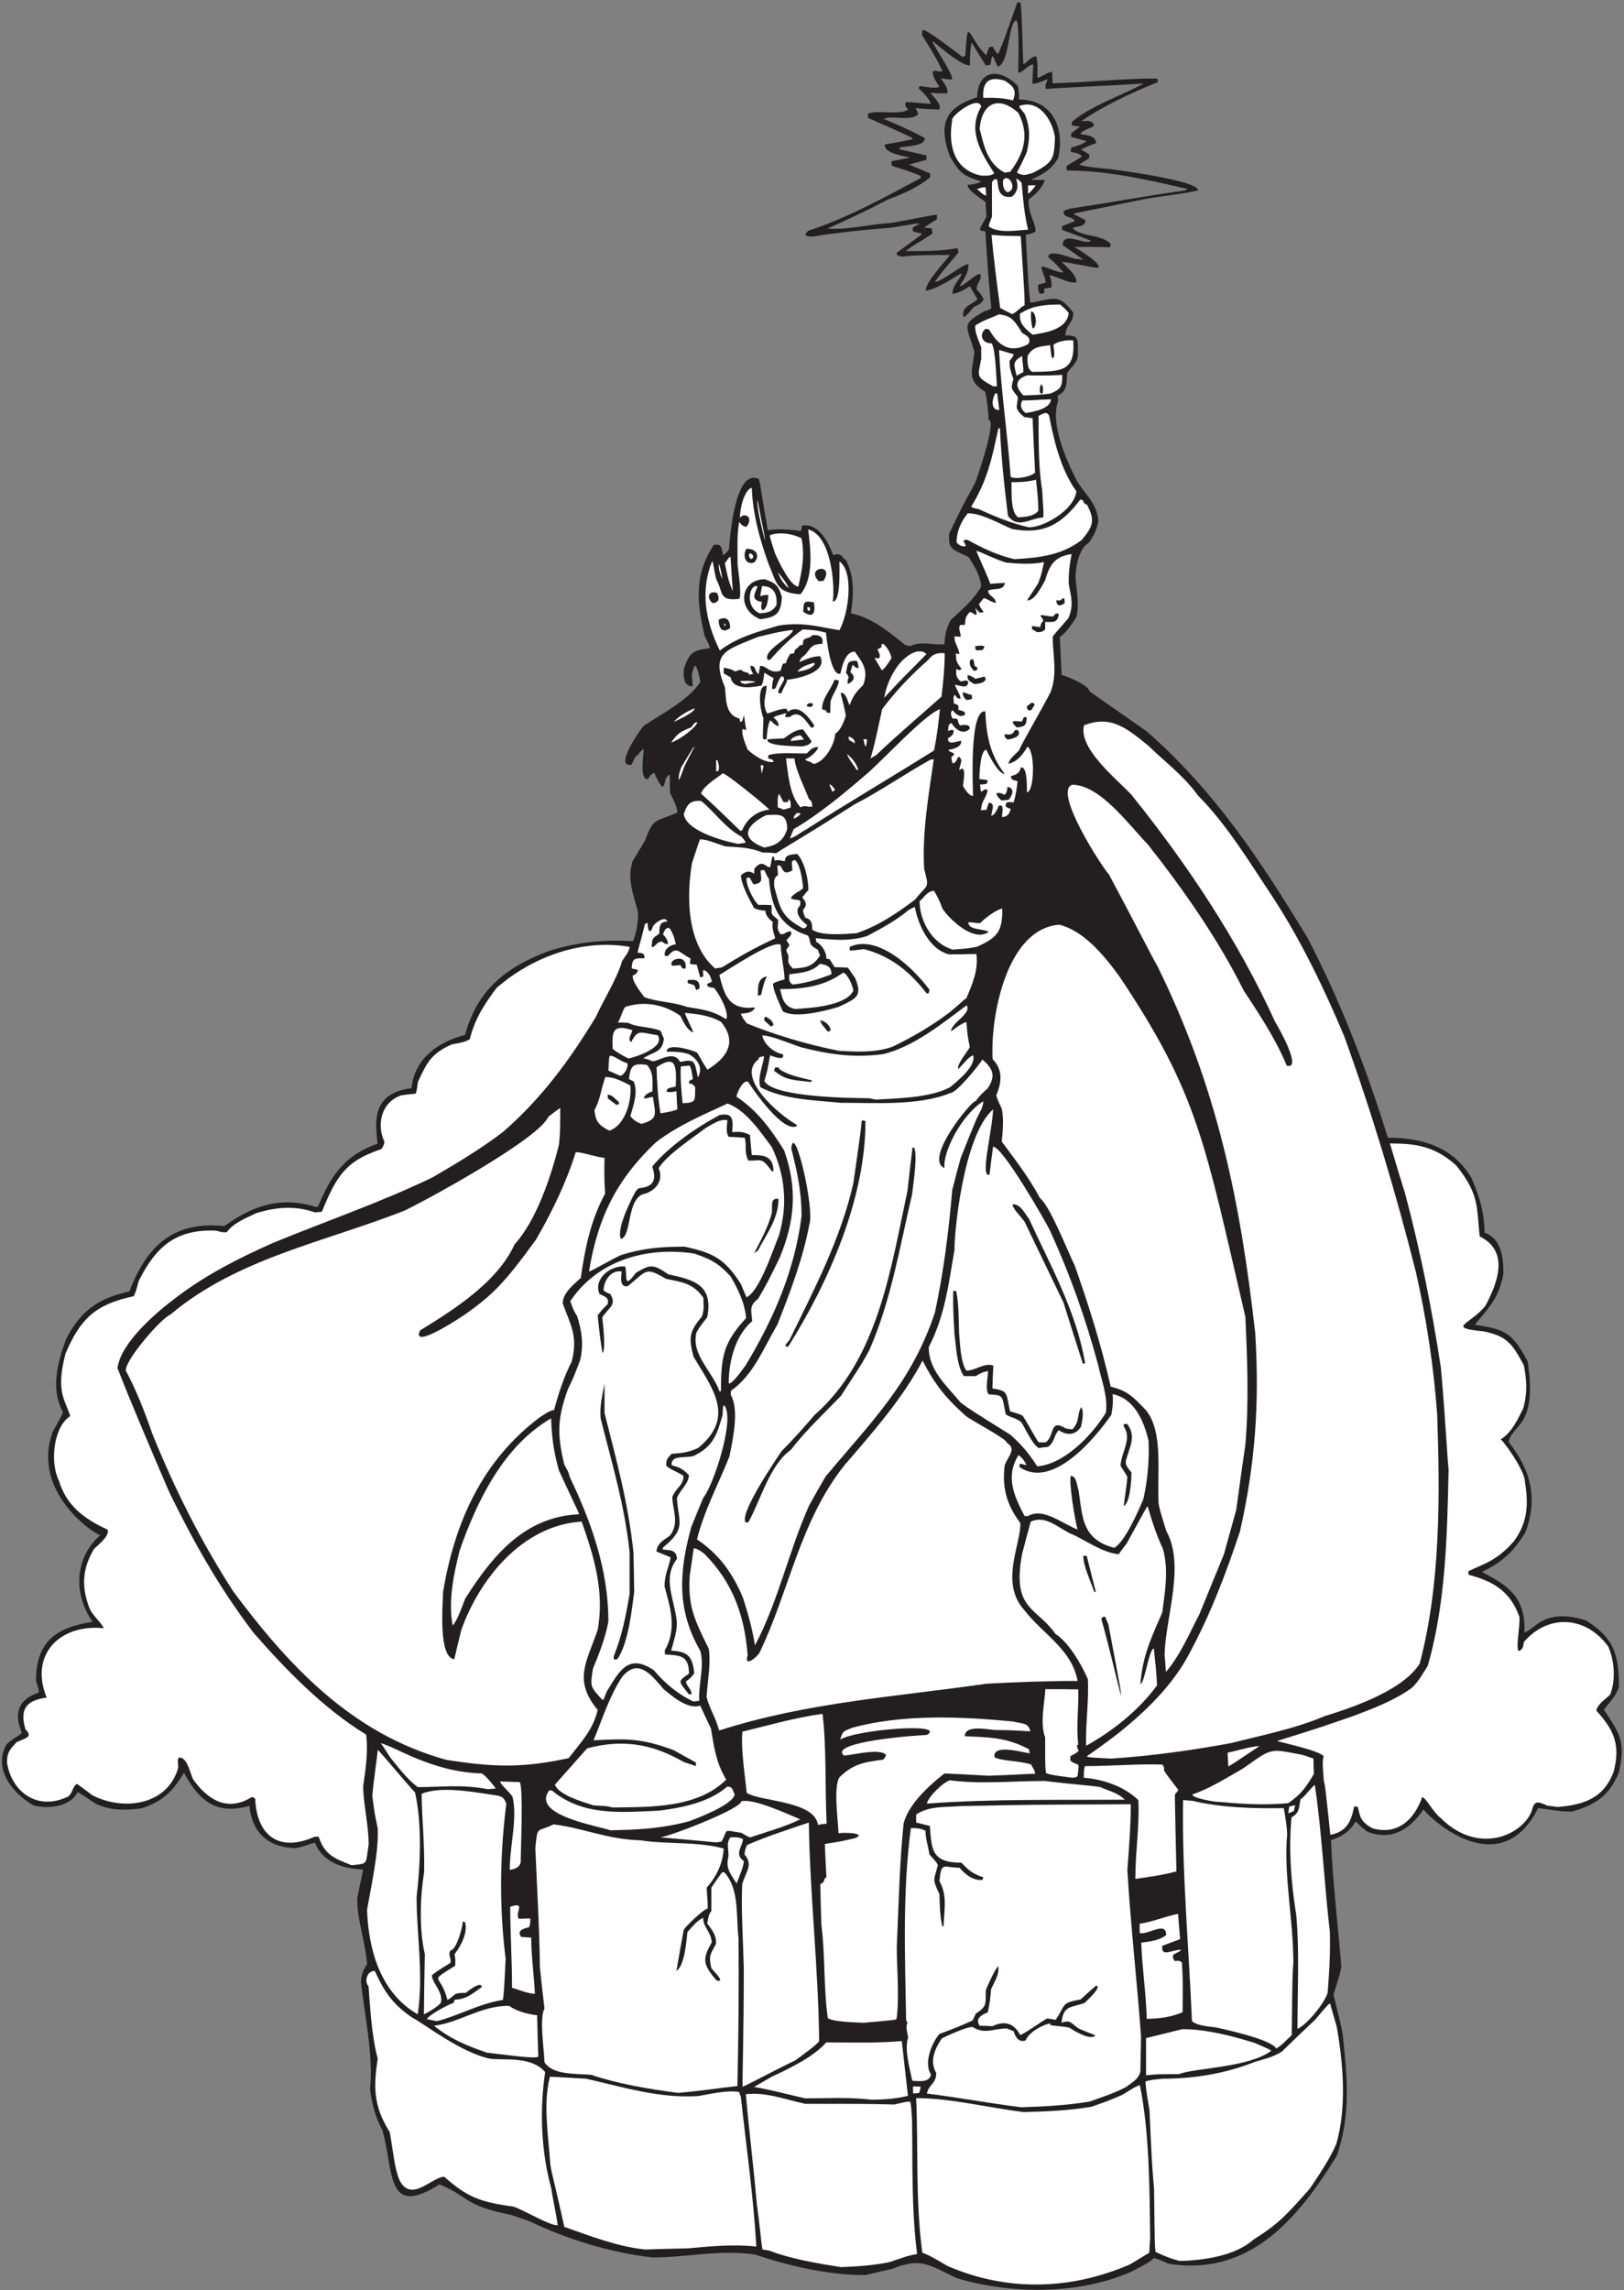 <?xml version="1.0" encoding="UTF-8" standalone="no"?>
<svg
   xmlns:dc="http://purl.org/dc/elements/1.1/"
   xmlns:cc="http://creativecommons.org/ns#"
   xmlns:rdf="http://www.w3.org/1999/02/22-rdf-syntax-ns#"
   xmlns:svg="http://www.w3.org/2000/svg"
   xmlns="http://www.w3.org/2000/svg"
   viewBox="0 0 682.667 962.667"
   height="962.667"
   width="682.667"
   xml:space="preserve"
   id="svg2"
   version="1.1"><rect x="0" y="0" width="682.667" height="962.667" fill="#808080" stroke="none"/><defs
     id="defs6" /><g
     transform="matrix(1.333,0,0,-1.333,0,962.667)"
     id="g10"><g
       transform="scale(0.1)"
       id="g12"><path
         id="path14"
         style="fill:#231f20;fill-opacity:1;fill-rule:nonzero;stroke:none"
         d="m 3016.56,38.477 c -92.88,43.926 -111.6,64.804 -203.76,28.797 -28.08,-6.473 -56.16,-12.957 -84.24,-19.43 -120.24,0 -239.76,28.797 -347.76,64.793 -110.16,16.562 -217.44,-9.356 -321.84,-9.356 -136.8,15.117 -274.32,59.043 -390.96,115.196 -19.44,6.484 -38.88,12.961 -57.6,19.445 -151.22,29.683 -131.48,58.66 -224.64,95.762 -170.74,-107.832 -142.66,41.492 -180,171.355 -25.2,47.52 -30.96,79.199 -38.88,127.441 11.52,112.325 -18,234.715 -28.8,342.715 2.88,24.485 8.64,36.735 19.44,53.285 -5.76,73.45 -30.96,135.36 -30.96,205.92 9.36,53.28 18.72,86.4 18,92.16 -68.4,2.88 -128.16,25.92 -151.201,84.24 -5.039,0.72 -28.796,-9.36 -57.597,-16.56 -89.282,0 -141.84,49.68 -149.043,133.2 -107.281,-30.96 -160.559,19.45 -206.641,104.4 -35.996,-59.04 -65.515,-90 -133.918,-112.32 -53.277,-7.2 -97.918,-6.48 -144.004,14.4 -44.636,30.24 -44.636,30.24 -57.593,36.72 -23.762,-48.24 -95.762,-53.28 -138.961,-41.76 -69.84,40.32 -127.442,118.08 -84.961,192.25 11.625,13.36 44.293,30.13 48.242,36.71 -26.641,64.09 -9.363,105.84 53.273,126.72 0.727,7.92 0.727,7.92 -8.636,36.72 0,123.12 61.918,168.48 178.558,186.49 -62.64,90 -56.16,203.03 24.481,273.59 -22.207,3.37 -218.567,138.36 -150.481,324.73 5.039,11.51 32.402,54.71 32.402,63.35 -41.039,74.17 -15.121,162 10.801,231.84 48.239,90.72 102.239,126.72 198.715,148.32 55.309,144.97 140.359,222.67 299.524,205.92 88.558,64.08 177.121,95.76 290.878,59.76 1.442,1.44 2.882,2.16 5.042,2.88 40.32,98.64 85.68,162 187.2,197.28 -5.03,56.47 -26.3,159.51 107.28,174.96 8.64,92.88 84.24,146.88 168.48,167.76 39.24,144.7 132.08,215.8 266.4,265.68 91.44,27.36 163.44,35.28 263.52,30.24 12.96,32.4 15.84,61.92 15.84,90.72 -15.84,61.2 -35.28,105.84 -17.28,161.28 12.96,21.6 25.92,43.2 38.88,64.8 28.08,74.88 31.68,57.6 102.24,88.56 0,21.6 -18,49.68 -23.04,62.64 -0.72,19.44 -0.72,38.16 -0.72,56.88 -22.53,-10.6 -9.53,-37.44 -25.92,-37.44 -12.24,19.44 -18,29.52 -22.32,42.48 -10.08,0 -15.84,-12.24 -21.6,-19.44 -28.08,0 -10.8,84.96 -12.96,95.76 -7.2,-7.2 -12.96,-8.64 -15.84,-18.72 -10.03,0 -17.47,-22.12 -21.6,-30.96 -59.11,-11.82 29.24,114.63 38.88,123.12 54,36 142.56,81.36 177.84,138.24 -2.32,8.89 -8.7,50.4 -18,50.4 -14.35,-30.13 -6.48,-36.64 -6.48,-64.8 -31.68,0 -28.08,36.72 -28.08,53.28 17.28,51.84 25.92,60.48 82.8,66.96 -3.6,12.24 -3.6,12.24 -17.28,39.6 -25.2,110.88 -31.68,192.24 28.8,285.84 23.76,3.6 24.48,-3.6 29.52,-32.4 7.2,4.32 7.2,4.32 18.72,18 2.99,35.05 17.98,258.4 94.32,222.48 5.04,-15.12 10.08,-60.48 28.08,-161.28 33.12,4.32 65.52,2.88 103.68,-2.88 2.88,5.04 2.88,5.04 4.32,17.28 51.13,7.92 80.64,-46.8 98.65,-93.6 10.79,5.04 24.46,6.48 33.83,-12.24 1.44,0 2.88,0 4.32,0 28.8,-52.56 26.64,-108.72 17.28,-170.64 63.36,-12.96 116.64,-55.44 171.36,-100.08 4.32,-0.72 9.36,-2.16 14.4,-3.6 37.43,16.56 64.8,3.6 109.44,5.76 1.44,33.84 5.76,48.24 18.72,75.6 38.16,36.72 72,62.64 97.2,106.56 -3.6,37.44 -23.04,66.24 -39.6,92.88 -52.56,25.92 -65.52,23.04 -61.2,74.88 43.2,89.28 43.2,89.28 81.36,158.4 7.56,19.85 69.94,199.44 42.48,199.44 0,20.88 -5.76,75.6 -11.52,89.28 -59.75,36 -38.88,65.52 -33.13,126 -26.62,87.12 -41.03,84.24 30.25,126.72 16.56,5.04 16.56,5.04 23.04,10.8 -10.08,108 -10.08,108 -18.73,241.2 -20.49,6.31 -25.27,-4.62 3.61,46.8 -1.44,15.84 -2.16,30.96 -2.88,46.08 -16.56,12.24 -60.48,40.32 -56.16,54 13.68,1.44 27.36,2.16 42.48,10.8 -63.36,19.44 -68.4,30.24 -98.64,78.48 -39.15,107.29 -11.87,155.56 85.68,187.2 2.88,88.56 71.28,92.88 127.44,36.72 2.88,-11.52 5.76,-23.04 4.33,-43.92 101.51,0 146.15,-83.52 123.83,-184.32 -20.16,-36.72 -49.69,-51.84 -86.4,-69.12 14.4,0 29.52,0 44.64,-0.72 -7.93,-23.76 -30.24,-46.08 -50.4,-59.76 -5.35,-42.82 20.88,-72.18 20.88,-102.24 -10.8,-6.48 -23.04,-9.36 -30.96,-10.8 8.64,-165.6 8.64,-165.6 14.4,-213.84 76.32,12.24 87.12,30.96 135.36,-30.96 0,-37.26 -24.48,-37.27 -24.48,-72 44.64,0 38.88,-10.08 38.88,-66.96 -7.2,-28.8 -20.88,-30.24 -33.84,-52.56 -1.43,-28.08 0.72,-58.32 -29.52,-69.84 0,-5.76 0.72,-11.52 1.44,-17.28 -25.92,-71.28 24.48,-183.6 59.76,-254.16 26.8,-41.69 61.58,-68.21 66.96,-123.12 -4.32,-26.64 -12.96,-45.36 -29.52,-69.12 -32.4,-20.16 -42.48,-74.88 -42.48,-115.2 3.6,-36.72 12.24,-80.64 2.88,-119.52 -13.68,-21.6 -31.68,-49.68 -51.85,-62.64 -1.43,-9.36 1.45,-28.8 5.06,-120.24 15.11,-4.32 83.51,-30.24 88.55,-52.56 60.48,-41.76 120.95,-84.24 181.45,-126.72 217.3,-191.74 358.79,-408.66 506.15,-650.88 107.17,-207.47 183.5,-407.6 252.72,-629.28 105.12,0 205.2,-27.36 263.52,-126.72 27.2,-63.89 39.34,-104.98 41.77,-172.8 52.55,-18.72 59.03,-77.04 59.03,-129.6 -15.32,-81.73 -48.42,-107.65 -90,-160.56 94.33,-15.12 116.64,-22.32 166.31,-115.2 32.52,-210.5 -50.72,-198.15 -59.75,-254.88 67.68,-84.24 94.32,-176.4 52.56,-285.12 -37.86,-59.51 -66.36,-89.34 -136.8,-124.56 81.05,-41.92 138.4,-77.93 133.92,-190.08 32.01,6.58 60.46,79.89 194.4,37.44 84.3,-53.65 103.69,-101.26 103.69,-208.08 -7.21,-28.8 -29.53,-49.68 -47.52,-73.44 50.39,-75.6 69.11,-100.08 47.52,-197.28 -30.25,-74.16 -74.16,-102.24 -146.89,-123.84 -42.23,-1.03 -70.06,7.01 -108,10.8 -115.33,-229.31 -324.52,-49.8 -361.44,-4.32 -44.64,-64.08 -98.64,-97.92 -174.24,-71.28 -18,11.52 -29.52,23.04 -38.88,33.84 -18.72,-30.24 -43.2,-48.96 -78.48,-59.04 5.04,-130.32 21.6,-264.24 32.4,-398.16 -2.88,-19.44 -2.88,-19.44 -24.48,-89.276 10.08,-45.363 19.44,-74.16 28.8,-124.563 13.69,-129.597 27.36,-253.437 -18.72,-383.757 C 4095.89,229.871 3942.11,41.582 3684,83.84 c -30.24,13.68 -30.24,13.68 -46.08,17.996 -5.76,-11.516 -59.04,-37.434 -72,-43.914 -164.86,-72.578 -378.35,-71.191 -549.36,-19.445 v 0" /><path
         id="path16"
         style="fill:#ffffff;fill-opacity:1;fill-rule:nonzero;stroke:none"
         d="m 2987.77,76.641 c -25.93,15.117 -57.61,34.558 -79.21,41.757 -22.32,166.321 -12.24,326.165 -19.44,487.442 107.27,0 223.2,-29.524 338.4,-43.914 67.68,1.433 140.4,4.312 213.84,16.551 55.44,19.445 55.44,19.445 98.64,38.164 41.76,25.918 41.76,25.918 54.72,30.246 30.24,-151.926 30.24,-321.848 32.4,-485.285 -1.44,-14.407 -2.16,-28.797 -2.88,-43.204 -20.16,-12.238 -40.32,-24.48 -60.48,-36.718 C 3362.9,-5.312 3162.05,0.715 2987.77,76.641 v 0" /><path
         id="path18"
         style="fill:#ffffff;fill-opacity:1;fill-rule:nonzero;stroke:none"
         d="m 2651.52,73.035 c -77.76,12.246 -157.68,25.93 -225.36,51.848 -7.2,1.433 -14.4,2.883 -21.6,3.594 -3.6,14.406 -8.64,77.761 -18,144.003 -10.08,115.918 -24.48,231.836 -34.56,345.594 59.76,7.922 121.68,-15.84 187.2,-30.23 189.36,0 189.36,0 280.8,-2.16 40.32,9.355 40.32,9.355 50.4,8.632 2.88,-12.238 2.88,-12.238 5.76,-58.32 2.16,-137.519 -2.16,-277.922 15.84,-421.914 -30.24,-4.324 -57.6,-15.84 -86.4,-25.203 -51.84,-10.805 -106.56,-14.398 -154.08,-15.844 v 0" /><path
         id="path20"
         style="fill:#ffffff;fill-opacity:1;fill-rule:nonzero;stroke:none"
         d="m 3720,92.481 c -31.68,7.918 -54.72,18.718 -75.6,28.078 -2.88,16.558 -2.88,16.558 -5.04,197.285 -7.2,87.84 -7.2,87.84 -14.4,249.832 -10.08,59.765 -10.08,59.765 -12.96,90.722 14.39,4.329 14.39,4.329 53.28,8.645 98.64,0 195.85,15.113 292.32,53.277 28.79,8.645 58.32,15.118 84.96,32.407 34.56,33.836 69.84,67.671 105.12,100.789 39.59,46.804 39.59,46.804 46.8,51.125 6.48,-24.485 13.68,-48.957 20.88,-73.442 20.16,-113.758 32.41,-253.433 -1.44,-370.078 -21.6,-49.683 -53.28,-95.762 -84.24,-141.844 -68.49,-76.101 -93.03,-107.246 -176.4,-159.121 C 3894.96,107.598 3792.71,93.918 3720,92.481 v 0" /><path
         id="path22"
         style="fill:#ffffff;fill-opacity:1;fill-rule:nonzero;stroke:none"
         d="m 2035.2,128.477 c -88.56,8.64 -177.12,43.925 -255.6,71.281 -29.52,134.644 -38.88,163.445 -43.92,195.125 -6.48,92.883 -23.76,194.394 -1.44,278.633 37.44,-2.161 75.6,-4.317 113.76,-6.473 113.04,-25.207 228.96,-62.641 352.8,-54.719 37.44,5.75 89.28,19.434 129.6,12.957 1.44,-4.324 3.6,-9.363 5.76,-14.402 16.56,-152.637 39.6,-311.758 48.96,-473.035 -73.44,7.918 -146.16,0.719 -216,-5.766 -44.64,-0.723 -89.28,-2.156 -133.92,-3.601 v 0" /><path
         id="path24"
         style="fill:#ffffff;fill-opacity:1;fill-rule:nonzero;stroke:none"
         d="m 1619.04,263.84 c -103.68,13.68 -146.12,29.969 -218.12,94.051 -38.04,0 -102.47,-82.508 -140.21,-12.696 -16.56,37.071 -20.16,89.114 -31.68,153.555 -53.16,84.238 -50.77,145.48 -37.94,231.875 -19.56,73.445 -23.05,155.801 -29.02,228.508 -12.84,11.48 -7.51,47.757 19.93,47.757 27.36,-60.495 54,-104.41 118.8,-147.613 30.98,-14.992 153.89,-111.882 246.96,-129.597 51.84,-4.321 129.6,7.207 171.36,-41.758 -17.28,-116.645 -13.68,-246.965 19.44,-367.199 4.32,-33.125 14.4,-72 20.16,-115.918 -28.51,0 -105.04,47.492 -139.68,59.035 v 0" /><path
         id="path26"
         style="fill:#ffffff;fill-opacity:1;fill-rule:nonzero;stroke:none"
         d="m 3220.32,577.043 c -103.68,12.957 -198.72,30.953 -297.36,43.199 5.76,29.516 29.52,30.238 29.52,64.797 -23.04,38.879 -2.16,80.645 18,109.441 13.68,6.477 82.08,38.879 97.2,35.278 38.16,-23.762 64.8,-4.32 107.28,-4.32 7.2,-2.879 14.4,-5.758 21.6,-8.641 2.88,-9.356 12.24,-38.875 38.16,-28.801 7.92,23.762 52.55,49.68 77.04,53.281 0,-1.433 0,-2.879 0,-5.039 17.28,-3.601 38.88,-3.601 59.76,-7.918 5.75,-3.601 64.8,-43.203 82.8,-25.207 -3.6,3.606 -34.56,12.973 -55.44,23.762 -27.36,22.324 -27.36,24.48 -51.11,16.563 4.31,56.164 32.39,47.519 72.71,62.648 5.78,5.769 58.37,53.992 35.28,53.992 -16.56,-14.394 -32.4,-28.801 -48.24,-43.203 -63.36,-10.789 -46.08,-17.273 -78.48,-64.07 -9.36,1.433 -18,2.879 -26.64,4.312 -12.96,-5.762 -77.76,-53.277 -85.68,-51.836 -20.16,40.317 -53.28,43.918 -87.12,27.356 -13.68,0.722 -27.37,1.445 -40.32,1.445 -15.84,24.481 9.36,35.273 25.92,42.481 5.76,28.078 8.64,48.957 10.08,72.714 12.24,25.918 25.92,46.082 23.04,72.003 -8.64,-3.6 -33.84,-60.479 -39.6,-74.885 -1.45,-41.754 5.76,-50.399 -30.95,-73.434 -3.61,-7.199 -7.21,-14.398 -10.81,-22.316 -46.8,-20.887 -46.8,-20.887 -104.4,-42.481 -22.31,-25.203 -51.12,-90.723 -26.64,-128.164 -5.04,-26.641 -41.76,-20.156 -59.04,-19.441 -9.36,43.203 -25.2,102.957 -12.96,136.082 -2.88,15.839 -8.64,36.718 -2.16,46.086 -1.44,3.589 -2.88,6.472 -4.32,9.351 -3.6,205.192 -11.52,406.802 15.12,605.522 14.4,-0.71 27.36,0.72 46.08,-8.64 0,-26.64 7.92,-44.64 12.24,-74.88 23.04,-25.2 23.04,-25.2 26.64,-33.84 -12.24,-47.51 -18.72,-41.04 5.04,-91.44 0.72,-30.96 1.44,-66.24 8.64,-100.8 1.44,0 2.88,0 4.32,0 2.16,54.73 12.25,97.2 -12.96,141.84 5.76,64.08 12.24,42.48 63.36,42.48 12.96,-15.84 41.04,-42.48 72.72,-38.16 0.72,2.88 1.44,5.76 2.16,7.92 -36,11.53 -47.52,24.48 -69.12,46.08 -95.04,0 -93.61,42.48 -99.36,115.92 -14.4,3.6 -28.8,7.2 -43.2,10.8 0,8.64 0,17.28 0,25.2 41.04,27.36 86.4,22.32 141.84,26.64 213.84,4.32 213.84,4.32 534.96,5.76 0,-69.12 -5.76,-138.96 -10.8,-207.36 10.08,-172.08 30.24,-347.046 43.2,-525.6 -0.72,-36.004 -1.44,-72.723 -2.16,-109.442 -5.03,-24.48 -25.2,-33.84 -44.64,-48.957 -39.59,-20.879 -77.76,-32.398 -115.2,-46.082 -73.44,-12.234 -146.16,-15.84 -216,-17.996 v 0" /><path
         id="path28"
         style="fill:#ffffff;fill-opacity:1;fill-rule:nonzero;stroke:none"
         d="m 2750.16,600.801 c -74.88,8.64 -141.12,4.316 -210.96,4.316 -54.72,12.246 -113.04,28.086 -161.28,36.004 18.72,10.805 37.44,21.606 56.16,32.395 52.56,24.48 132.48,62.644 171.36,108.007 76.32,0 157.69,-2.878 238.32,4.317 6.49,-57.598 12.96,-115.195 19.44,-172.805 -41.76,-10.074 -77.76,-11.512 -113.04,-12.234 v 0" /><path
         id="path30"
         style="fill:#ffffff;fill-opacity:1;fill-rule:nonzero;stroke:none"
         d="m 2879.76,620.242 c -0.72,7.922 -0.72,15.117 -0.72,22.317 7.92,0 15.84,0 24.48,-0.723 -1.44,-6.477 -2.88,-12.957 -4.32,-19.434 -6.49,-0.722 -12.96,-1.445 -19.44,-2.16 v 0" /><path
         id="path32"
         style="fill:#ffffff;fill-opacity:1;fill-rule:nonzero;stroke:none"
         d="m 2138.16,622.402 c -93.6,12.239 -191.52,28.797 -273.6,56.875 -53.28,4.328 -120.96,-0.714 -147.6,39.602 -1.44,46.082 -16.56,136.082 0,169.922 -5.04,43.203 -10.08,86.394 -14.4,129.599 -1.44,126 -9.36,254.88 -14.4,375.84 7.2,73.44 4.32,48.24 57.6,74.88 96.78,-12.31 168.01,-47.43 275.04,-50.4 77.76,-12.96 179.28,-2.88 261.36,-25.92 -2.88,-46.08 -20.88,-85.68 -53.28,-123.12 -0.72,-15.84 3.6,-37.45 2.88,-66.24 -11.52,0 -70.56,-56.88 -75.6,-66.96 -7.92,-43.2 -15.84,-86.4 -23.04,-129.59 26.64,17.27 31.68,97.91 34.56,122.39 15.12,16.56 28.08,34.56 49.68,45.36 0,-30.96 23.76,-41.76 27.36,-77.04 -28.8,-51.84 -30.96,-67.68 15.12,-120.959 30.52,-7.625 -10.11,29.839 -16.56,38.879 -9.36,40.32 -2.88,43.2 14.4,76.32 2.88,29.52 -16.56,48.96 -27.36,64.8 2.88,15.84 4.32,30.25 12.96,38.88 0,25.2 0,49.68 0,74.16 10.8,15.84 21.6,31.68 33.12,47.52 2.16,0.72 5.04,0.72 7.92,0.72 48.24,-54.72 36,-134.64 44.64,-208.8 1.44,-150.475 0,-309.6 -3.6,-465.116 -88.56,-10.086 -110.16,-15.125 -187.2,-21.602 v 0" /><path
         id="path34"
         style="fill:#ffffff;fill-opacity:1;fill-rule:nonzero;stroke:none"
         d="m 2341.92,641.836 c -1.44,28.086 3.6,156.238 3.6,374.404 -2.16,89.28 -8.64,180.72 -5.04,264.24 12.96,42.48 35.28,61.92 7.2,93.6 2.88,18.72 2.88,18.72 8.64,30.24 63.36,27.36 128.16,48.24 194.4,70.56 2.88,-224.64 30.24,-458.64 32.41,-689.04 -2.88,-9.356 -67.69,-55.442 -75.61,-61.199 -79.2,-38.157 -145.44,-74.883 -165.6,-82.805 v 0" /><path
         id="path36"
         style="fill:#ffffff;fill-opacity:1;fill-rule:nonzero;stroke:none"
         d="m 3614.16,677.844 c 0,39.597 0,78.472 0,117.351 38.16,9.368 76.32,18.723 114.48,28.086 74.16,0 151.92,-20.168 227.52,-43.203 49.68,-21.601 49.68,-21.601 52.56,-25.195 -72.83,-53.574 -240.18,-53.25 -291.6,-73.445 -66.96,0 -66.96,0 -102.96,-3.594 v 0" /><path
         id="path38"
         style="fill:#ffffff;fill-opacity:1;fill-rule:nonzero;stroke:none"
         d="m 1535.52,749.121 c -69.12,23.762 -116.64,44.641 -167.04,84.961 77.76,8.645 151.2,64.797 237.6,62.637 18,-14.395 54,-25.918 87.84,-29.524 0.72,-43.191 2.16,-86.394 3.6,-129.597 2.19,-11.321 -134.31,9.226 -162,11.523 v 0" /><path
         id="path40"
         style="fill:#ffffff;fill-opacity:1;fill-rule:nonzero;stroke:none"
         d="m 4024.56,762.078 c -13.68,28.078 -156.24,59.043 -187.92,66.242 -28.08,4.317 -59.76,5.039 -77.76,20.157 -10.08,234.723 -31.68,469.443 -28.08,696.963 9.36,-0.72 19.45,-1.44 29.52,-2.16 91.44,-21.6 187.92,-24.48 288,-23.04 4.32,-23.04 9.36,-52.56 10.8,-81.36 -11.52,-132.49 19.44,-267.84 19.44,-406.08 -2.88,-38.159 -2.88,-38.159 -5.04,-228.237 -16.56,-15.122 -30.24,-31.68 -48.96,-42.485 v 0" /><path
         id="path42"
         style="fill:#ffffff;fill-opacity:1;fill-rule:nonzero;stroke:none"
         d="m 4091.52,824.004 c 0,116.641 6.48,246.236 -3.6,357.836 -16.56,102.24 -24.48,209.52 -15.12,309.6 28.08,13.68 23.04,37.44 28.8,57.6 6.67,0 33.15,36.53 44.64,44.64 22.32,-149.76 29.52,-308.88 47.52,-464.4 1.44,-62.64 -1.44,-124.56 -7.2,-192.237 -12.24,-34.563 -62.64,-97.199 -95.04,-113.039 v 0" /><path
         id="path44"
         style="fill:#ffffff;fill-opacity:1;fill-rule:nonzero;stroke:none"
         d="m 2723.52,843.438 c -27.36,1.445 -92.16,2.16 -113.04,14.406 -13.68,97.918 -7.92,198.716 -20.16,293.036 -1.44,43.2 -2.88,86.39 -3.6,129.6 10.8,4.32 12.24,10.8 14.41,18.72 1.43,0.72 2.87,1.44 5.03,2.16 -2.16,35.28 -3.6,70.57 -5.03,105.84 53.27,8.64 53.27,8.64 96.47,18.72 37.5,16.67 -38.4,18.1 -53.28,15.12 -2.16,47.52 -15.84,142.57 2.16,175.68 41.76,41.76 77.76,48.96 137.52,56.16 5.76,3.6 7.93,9.35 10.08,15.12 -17.6,22 -100.97,0.57 -132.48,-2.16 -44.57,37.2 156.04,59.17 262.08,65.52 62.08,39.77 -225.71,16.28 -274.32,-15.12 9.36,28.8 8.64,25.2 38.16,37.44 157.68,43.2 342.73,36 509.04,19.43 27.66,-7.54 45.62,-2.46 52.56,-30.23 -5.76,-1.44 -33.12,3.6 -109.44,3.6 -28.76,2.17 -97.2,17.02 -97.2,-19.44 74.88,-3.6 130.32,-2.88 202.32,-41.04 0.72,-4.32 1.44,-8.64 2.16,-12.96 -26.64,4.32 -117.36,30.24 -110.87,-12.24 23.75,-12.96 76.31,-10.08 115.91,-23.03 0,-3.61 14.39,-20.88 11.52,-29.53 -5.75,1.44 -69.12,-3.6 -146.16,-5.76 -46.8,2.88 -92.88,5.04 -138.96,7.2 -48.24,-37.45 -113.76,-97.2 -128.88,-157.68 -12.96,-126 -15.84,-260.64 -21.6,-391.68 0,-62.34 8.84,-158.472 -0.72,-225.359 -7.2,-2.883 -7.2,-2.883 -103.68,-11.523 v 0" /><path
         id="path46"
         style="fill:#ffffff;fill-opacity:1;fill-rule:nonzero;stroke:none"
         d="m 1377.12,848.477 c -10.8,2.168 -20.88,4.328 -30.96,6.484 6.48,12.961 61.92,43.918 84.24,51.125 0.72,3.594 2.16,7.195 3.6,10.074 38.16,2.16 51.84,16.567 84.96,39.602 0,21.281 -43.79,-12.117 -49.68,-17.996 -44.64,0 -29.52,-6.489 -58.32,-22.328 -21.6,87.122 -63.36,51.835 24.48,108.002 0.72,21.6 0.72,21.6 -2.16,36 21.6,28.08 42.48,69.12 33.12,101.52 -2.88,0.72 -5.04,1.44 -7.2,1.44 0,-16.53 -19.67,-90.72 -38.88,-90.72 -7.92,-15.84 2.16,-19.45 0.72,-38.88 -43.92,-27.36 -43.92,-27.36 -59.04,-39.597 0,-24.48 37.44,-53.281 28.08,-87.117 -11.52,-12.973 -35.28,-27.363 -53.28,-36.008 0.72,63.36 1.44,126.719 2.88,189.362 -18.72,82.79 -14.4,183.6 -2.16,259.2 2.16,85.68 -7.2,167.04 -7.92,246.96 64.8,25.92 167.04,4.32 239.76,-5.76 11.52,-3.6 18.72,-3.6 27.36,-25.2 -20.16,-158.4 -23.04,-325.44 -2.16,-489.6 -5.04,-100.802 -5.04,-100.802 -8.64,-129.602 -73.44,-10.797 -141.12,-50.399 -208.8,-66.961 v 0" /><path
         id="path48"
         style="fill:#ffffff;fill-opacity:1;fill-rule:nonzero;stroke:none"
         d="m 3616.32,855.684 c -2.16,80.632 -15.12,164.876 -17.28,240.476 23.76,2.88 56.88,6.48 78.48,23.76 0,46.08 -56.48,-0.28 -83.52,6.47 0,10.09 0,20.17 0,29.53 38.88,5.04 80.64,23.04 120.96,30.97 2.16,-26.65 4.32,-53.28 6.48,-79.93 -18.73,-6.48 -37.44,-13.68 -56.16,-20.87 -4.11,-36.95 27.38,-13.21 59.04,-12.25 -6.48,-13.68 -39.6,-8.64 -19.44,-36 3.6,0 13.68,4.32 22.32,-4.32 2.88,-54 2.88,-54 2.16,-156.957 -43.2,-17.286 -72.72,-19.446 -113.04,-20.879 v 0" /><path
         id="path50"
         style="fill:#ffffff;fill-opacity:1;fill-rule:nonzero;stroke:none"
         d="m 1317.36,870.078 c -119.52,68.399 -155.52,207.362 -159.84,329.042 14.4,84.24 36,176.4 33.84,256.32 -10.08,48.24 -10.08,48.24 -17.28,103.68 5.04,57.6 14.4,113.04 17.28,144.72 2.16,0.72 106.15,-123.96 117.36,-133.92 22.32,-98.64 17.28,-226.08 5.04,-330.48 0,-118.8 22.32,-242.643 3.6,-369.362 v 0" /><path
         id="path52"
         style="fill:#ffffff;fill-opacity:1;fill-rule:nonzero;stroke:none"
         d="m 1614.72,953.605 c 0,85.675 -5.76,175.675 -5.76,255.595 52.25,17.41 12.98,-18.48 27.36,-38.16 11.52,0.72 23.76,1.44 36,1.44 0,-7.2 0.72,-15.84 -3.6,-27.36 -13.68,-4.32 -41.04,-8.64 -25.2,-30.96 10.08,-0.72 20.88,-1.43 31.68,-2.16 0,-58.32 8.64,-113.758 11.52,-177.117 -21.49,0 -50.46,12.976 -72,18.722 v 0" /><path
         id="path54"
         style="fill:#ffffff;fill-opacity:1;fill-rule:nonzero;stroke:none"
         d="m 2323.2,1282.64 c -26.64,38.88 -33.84,51.84 -25.92,87.12 0,29.52 -7.2,38.88 5.76,58.31 11.52,0 22.32,2.17 39.6,-5.03 0,-23.76 -28.8,-46.8 2.88,-69.84 0,-18 -15.84,-50.4 -22.32,-70.56 v 0" /><path
         id="path56"
         style="fill:#ffffff;fill-opacity:1;fill-rule:nonzero;stroke:none"
         d="m 3580.32,1297.04 c 0,86.4 13.68,169.2 9.36,248.4 -45.36,45.36 -118.08,66.96 -172.08,70.56 0.72,24.48 0.72,24.48 3.6,36.73 81.36,0 159.12,7.19 244.08,5.04 2.88,-5.04 7.2,-6.49 5.04,-17.29 5.77,-10.8 5.77,-10.8 45.36,-62.64 -2.88,-7.2 -7.91,-9.36 -10.8,-15.11 1.44,-80.65 2.89,-161.29 5.04,-241.93 -44.64,-12.24 -87.84,-17.28 -129.6,-23.76 v 0" /><path
         id="path58"
         style="fill:#ffffff;fill-opacity:1;fill-rule:nonzero;stroke:none"
         d="m 1607.52,1325.84 c 0,77.04 25.2,163.44 8.64,230.4 -13.68,20.15 -34.56,34.56 -39.6,48.24 20.88,-0.72 41.76,-1.44 62.64,-2.16 11.52,-23.76 2.88,-208.8 2.88,-252.72 -4.32,-18 -21.6,-22.33 -34.56,-23.76 v 0" /><path
         id="path60"
         style="fill:#ffffff;fill-opacity:1;fill-rule:nonzero;stroke:none"
         d="m 1108.56,1340.24 c -56.43,22.36 -84.73,33.15 -103.68,90 -4.32,0 -8.642,0 -12.239,0 -114.481,-51.12 -182.879,5.04 -187.918,119.52 -5.762,5.04 -5.762,5.04 -11.524,5.04 -79.199,-49.68 -143.277,-2.87 -185.039,57.6 -10.801,26.64 -18.722,67.68 -43.199,67.68 -7.203,-7.2 -2.883,-18 -2.883,-32.4 -33.836,-120.24 -175.676,-136.8 -271.437,-86.4 -15.84,12.24 -31.68,23.76 -47.52,35.28 -13.683,-6.48 -12.961,-25.2 -26.641,-38.88 -97.921,-48.96 -180.718,14.4 -194.402,106.56 0,33.12 10.078,41.76 30.242,64.08 29.52,13.68 52.559,15.84 28.078,40.32 -19.438,64.8 3.602,92.16 66.961,100.08 -54.863,132.71 38.227,233.21 180,218.88 -6.984,15.88 -31.871,37.17 -43.918,59.76 -28.082,71.28 -23.761,128.16 12.961,190.08 10.801,10.8 51.84,42.48 42.481,61.2 -77.766,35.28 -130.324,78.48 -153.363,154.8 -28.801,57.6 -16.559,169.92 36,203.04 -16.457,52.78 -46.29,75.43 -15.118,196.56 47.52,111.6 94.317,155.51 215.278,181.44 6.48,13.68 6.48,13.68 15.84,48.23 54,108.01 117.359,164.17 244.082,158.42 18.718,-5.04 18.718,-5.04 33.121,-5.04 23.035,30.95 60.476,43.91 93.597,60.47 59.762,18 118.797,25.2 185.039,2.16 7.201,0.72 14.401,1.44 21.601,2.16 45.36,110.16 73.44,159.84 187.2,197.28 7.2,9.36 9.36,15.12 10.08,23.04 -26.64,58.32 -7.2,127.44 54,146.88 14.4,2.16 28.8,3.6 43.92,5.04 2.88,3.6 2.88,3.6 7.92,37.44 28.08,61.2 42.48,89.28 106.56,118.08 14.4,2.88 39.6,5.04 56.88,16.56 16.56,66.24 46.8,110.88 84.24,161.28 112.63,98.09 268.43,155.72 419.76,129.6 -2.16,-17.28 -14.4,-29.52 -23.76,-44.64 -15.12,-54 -57.6,-120.96 -82.8,-176.4 -82.8,-136.08 -169.92,-255.6 -292.32,-362.16 -70.56,-54 -147.6,-100.08 -223.2,-144 -166.32,-79.92 -335.52,-137.52 -503.28,-206.65 -105.062,-46.79 -207.695,-97.85 -306,-172.79 C 493.684,3084.08 380.641,2988.32 370.563,2907.68 419.52,2782.4 477.117,2648.48 534,2516 c 77.664,-158.51 155.719,-297.78 264.961,-442.08 98.637,-113.04 218.879,-238.32 355.679,-321.84 6.48,-52.56 -0.72,-103.68 -9.36,-162 0,-56.16 17.28,-121.68 17.28,-185.04 -10.8,-64.08 0.72,-59.04 -54,-64.8 v 0" /><path
         id="path62"
         style="fill:#ffffff;fill-opacity:1;fill-rule:nonzero;stroke:none"
         d="m 2258.4,1412.23 c -59.04,5.77 -117.36,10.81 -175.68,15.84 35.22,5.15 254.88,90.5 254.88,113.77 38.16,9.36 138.24,-36.72 185.76,-56.88 -47.52,-23.76 -111.6,-41.04 -156.96,-56.89 -6.48,1.45 -6.48,1.45 -28.8,14.41 -62.64,9.36 -38.88,12.96 -62.64,-28.08 -5.76,-0.72 -11.52,-1.44 -16.56,-2.17 v 0" /><path
         id="path64"
         style="fill:#ffffff;fill-opacity:1;fill-rule:nonzero;stroke:none"
         d="m 4542.96,1489.28 c -24.26,18.45 -46.74,65.42 -58.21,65.42 -23.77,-68.4 -76.43,-121.59 -157.07,-97.81 -36.72,20.15 -38.88,35.99 -45.36,66.22 -8.64,4.33 -7.92,2.17 -12.24,1.45 -8.64,-43.2 -21.6,-78.47 -74.88,-88.56 -15.84,151.2 -15.84,151.2 -20.88,172.8 -0.71,24.48 -6.48,57.59 0,74.88 -11.52,17.28 -128.16,42.48 -147.6,48.25 127.44,39.59 127.44,39.59 241.92,79.2 59.04,22.31 128.16,48.23 182.88,87.83 21.59,19.44 36.72,47.52 51.12,70.56 57.59,200.16 61.2,420.48 65.52,621.36 -2.88,9.37 -10.09,164.16 -24.48,318.96 -28.8,189.36 -64.8,367.93 -112.32,547.2 -38.88,124.56 -46.08,154.8 -48.96,159.12 79.2,0 141.12,-7.2 209.53,-69.12 73.32,-91.13 64.36,-130.03 74.14,-223.93 96.64,-47.77 55.2,-149.72 17.29,-220.31 -50.4,-59.76 -123.13,-66.96 -5.04,-79.19 69.12,-14.41 89.28,-33.85 127.44,-108.01 7.92,-43.92 12.24,-82.08 -2.15,-134.64 -18.01,-36 -36.01,-76.32 -72.01,-98.64 2.1,6.79 74.79,-92.91 77.04,-130.32 10.8,-69.12 11.52,-126 -33.84,-189.36 -57.33,-65.95 -100.32,-72.88 -144.72,-95.76 0,-3.6 0.72,-7.2 1.44,-10.79 74.87,-20.17 130.32,-49.7 159.84,-132.48 3.29,-23.71 -11.68,-95.91 -2.88,-108.01 16.56,5.04 14.4,17.28 17.28,28.8 74.88,87.12 193.68,84.24 265.68,-14.4 18.72,-42.48 25.2,-101.52 6.48,-151.2 -15.12,-15.84 -39.6,-29.52 -43.92,-51.12 54.72,-59.76 77.04,-107.28 54.72,-192.24 -31.68,-84.96 -94.33,-104.4 -176.4,-111.6 -11.52,1.44 -22.32,2.88 -33.12,4.32 -33.13,15.12 -40.32,15.84 -49.68,-18.72 -29.16,-73.29 -167.06,-139.27 -286.56,-20.16 v 0" /><path
         id="path66"
         style="fill:#ffffff;fill-opacity:1;fill-rule:nonzero;stroke:none"
         d="m 1924.32,1450.4 c -39.6,14.4 -251.28,47.52 -192.24,125.99 2.88,0 5.76,0 8.64,-0.71 96.48,-79.92 213.12,-69.12 337.68,-63.36 69.12,8.64 156.96,25.2 214.56,75.6 15.12,0.72 15.84,-5.76 23.76,-24.48 -5.76,-33.12 -119.52,-75.6 -144.72,-84.96 -87.84,-23.04 -164.16,-26.64 -247.68,-28.08 v 0" /><path
         id="path68"
         style="fill:#ffffff;fill-opacity:1;fill-rule:nonzero;stroke:none"
         d="m 2579.52,1467.68 c -10.8,76.32 -182.16,72.72 -224.64,100.8 -6.48,61.92 -18.72,138.24 -13.68,192.96 83.52,20.16 164.16,43.92 252.72,56.16 12.96,-109.44 7.21,-228.24 12.96,-346.32 -9.36,-0.72 -18.72,-2.16 -27.36,-3.6 v 0" /><path
         id="path70"
         style="fill:#ffffff;fill-opacity:1;fill-rule:nonzero;stroke:none"
         d="m 4062.71,1503.68 c 0.73,7.2 1.45,14.39 2.89,21.6 5.76,1.44 12.24,2.88 18.72,4.32 -1.44,-5.76 -2.88,-12.24 -4.32,-18.72 -5.76,-2.16 -11.52,-4.32 -17.29,-7.2 v 0" /><path
         id="path72"
         style="fill:#ffffff;fill-opacity:1;fill-rule:nonzero;stroke:none"
         d="m 1931.52,1522.4 c -16.56,4.32 -16.56,4.32 -59.76,6.48 -33.84,10.8 -110.88,33.12 -121.68,65.52 33.84,38.16 67.68,76.32 101.52,114.48 107.28,28.08 200.16,17.28 304.56,-43.2 12.96,-4.32 25.92,-8.64 38.88,-12.95 -0.72,4.31 -0.72,7.91 -0.72,11.51 -23.76,12.96 -46.8,25.92 -69.84,38.87 -100.8,37.45 -147.6,36.73 -252.72,30.97 28.08,67.68 49.68,138.96 90.72,200.88 48.96,56.88 87.12,11.52 129.6,-38.87 21.6,-18.02 76.32,-66.97 115.92,-52.57 10.8,-23.76 22.32,-47.52 33.84,-72 9.36,-54 15.12,-106.56 48.24,-161.28 -90.72,-90.72 -241.92,-86.4 -358.56,-87.84 v 0" /><path
         id="path74"
         style="fill:#ffffff;fill-opacity:1;fill-rule:nonzero;stroke:none"
         d="m 3828,1541.13 c -7.95,1.71 -67.68,10.48 -67.68,22.31 51.12,16.56 110.88,54 159.84,82.08 93.6,65.52 80.64,63.36 190.8,41.75 10.08,-3.59 20.17,-7.19 30.97,-10.79 0,-15.84 0.71,-31.68 1.43,-48.24 -23.76,-40.32 -39.6,-64.08 -80.65,-92.15 -80.94,-8.1 -154.12,-1.69 -234.71,5.04 v 0" /><path
         id="path76"
         style="fill:#ffffff;fill-opacity:1;fill-rule:nonzero;stroke:none"
         d="m 2922.96,1534.64 c 3.6,20.88 51.12,66.96 72,73.43 97.92,-12.95 196.56,-2.15 300.24,-2.15 79.2,-10.08 148.32,-14.4 174.96,-19.44 24.48,-11.52 54.72,-17.28 77.04,-39.59 -210.96,-1.45 -416.88,2.87 -624.24,-12.25 v 0" /><path
         id="path78"
         style="fill:#ffffff;fill-opacity:1;fill-rule:nonzero;stroke:none"
         d="m 1538.4,1580 c -82.08,15.84 -148.32,6.48 -221.04,6.48 -37.44,28.8 -59.76,61.2 -85.68,92.16 -27.36,42.49 -27.36,42.49 -31.68,46.08 40.8,-6.56 157.38,-90.27 318.96,-95.04 13.68,-7.92 30.24,-28.8 44.64,-47.52 -8.64,-0.72 -17.28,-1.44 -25.2,-2.16 v 0" /><path
         id="path80"
         style="fill:#ffffff;fill-opacity:1;fill-rule:nonzero;stroke:none"
         d="m 3381.6,1616 c -64.8,8.64 -64.8,8.64 -82.8,14.4 -2.88,19.44 -2.88,19.44 -2.88,113.04 -17.28,43.92 -1.44,110.17 0.72,151.92 34.56,0 69.12,0 103.68,-0.72 2.16,-56.87 -7.21,-110.16 0,-174.96 -1.44,0 -2.88,0 -4.32,0 1.44,-10.8 1.44,-10.8 5.76,-18 -5.76,-6.48 -5.76,-6.48 -25.92,-17.28 -0.72,-4.32 -0.72,-8.64 -0.72,-12.96 4.32,-6.48 10.08,-7.92 25.2,-14.4 1.44,-5.76 1.44,-5.76 -2.16,-36 -5.05,-3.6 -5.05,-3.6 -16.56,-5.04 v 0" /><path
         id="path82"
         style="fill:#ffffff;fill-opacity:1;fill-rule:nonzero;stroke:none"
         d="m 1405.92,1672.88 c -295.13,82.22 -492.928,292.47 -670.318,530.64 -104.485,162.09 -184.176,322.59 -254.883,496.08 -23.762,69.84 -52.559,141.84 -84.239,200.88 0,36 113.04,165.61 140.399,175.68 209.523,177.12 483.841,228.24 737.281,327.6 63,29.43 425.51,226.33 455.04,296.64 12.24,9.36 24.48,18.72 37.44,28.08 0,-34.56 0.72,-79.2 -4.32,-118.08 -24.48,-96.48 -69.84,-236.16 -139.68,-312.48 -54,-119.52 -192.96,-206.64 -298.08,-271.44 -30.11,-65.25 137.85,47.17 146.88,54 82.43,58.99 120.16,96.45 218.88,232.56 51.84,90 95.76,180.72 125.28,275.76 22.19,0 61.44,-15.45 90.72,-18 -0.72,-36 -1.44,-72 2.16,-112.32 -44.64,-82.09 -63.36,-169.93 -77.04,-266.4 -21.6,-20.15 -56.88,-46.8 -56.88,-80.64 25.2,-68.4 48.96,-104.4 28.08,-183.6 -23.76,-46.08 -41.76,-100.8 -55.44,-152.64 -14.22,0 -32.3,-15.06 -44.64,-22.32 -180.72,-135.36 -268.56,-329.77 -305.28,-550.8 -1.04,-42.7 -15.33,-206.07 35.28,-212.4 7.2,30.96 14.4,61.92 22.32,92.88 58.32,162.72 193.68,329.76 379.44,341.28 38.16,-108.72 72.72,-218.88 50.4,-342 -36,-102.96 -77.04,-158.4 0,-252 -13.68,-61.2 -51.84,-100.8 -91.44,-151.92 -148.24,-32.35 -241.8,-28.24 -387.36,-5.04 v 0" /><path
         id="path84"
         style="fill:#ffffff;fill-opacity:1;fill-rule:nonzero;stroke:none"
         d="m 3873.36,1652 c -0.72,14.39 -1.43,28.8 -2.16,43.2 30.96,5.76 66.96,18.72 100.8,20.89 -89.29,-59.77 -89.29,-59.77 -98.64,-64.09 v 0" /><path
         id="path86"
         style="fill:#ffffff;fill-opacity:1;fill-rule:nonzero;stroke:none"
         d="m 3504,1676.48 c -67.68,3.6 -67.68,3.6 -77.04,6.48 13.84,13.57 225.09,141.54 319.68,317.52 69.84,128.16 118.8,257.76 163.44,391.68 47.5,209.66 62.35,400.61 48.24,627.12 -47.35,416.72 -118.8,770.37 -307.44,1154.16 -23.76,41.76 -64.79,124.56 -153.36,290.16 -22.01,24.21 -176.84,261.79 -116.64,283.68 87.12,0 175.68,-122.4 239.04,-188.64 108.72,-137.52 220.33,-295.92 302.4,-460.8 46.08,-69.84 100.79,-151.92 135.36,-236.16 51.84,-15.12 -29.52,127.44 -36,136.8 -119.52,262.08 -279.36,500.4 -454.32,717.84 -44.34,47.65 -167.37,144.85 -149.04,218.16 84.96,33.84 135.36,-9.36 203.76,-64.8 48.96,-48.24 112.32,-95.04 156.24,-156.96 90.72,-90.72 164.16,-213.12 239.04,-325.44 89.17,-138.14 159.87,-286.4 221.76,-433.44 86.4,-239.04 161.28,-487.45 225.36,-740.88 34.4,-151.31 56.37,-298.57 67.68,-451.44 8.64,-250.56 11.52,-534.96 -55.44,-786.24 -30.56,-47.14 -104.18,-105.8 -301.68,-165.6 -87.12,-38.16 -205.92,-61.91 -292.33,-84.24 -125.99,-23.04 -254.15,-41.04 -378.71,-48.96 v 0" /><path
         id="path88"
         style="fill:#ffffff;fill-opacity:1;fill-rule:nonzero;stroke:none"
         d="m 3424.8,1716.8 c -1.44,74.16 9.36,142.56 5.76,210.24 -21.6,50.4 -63.36,118.8 -102.24,142.56 -60.1,85.89 -138.05,75.03 -105.12,252 8.64,34.56 18,68.4 27.36,102.24 43.92,18.72 74.88,-10.8 120.96,-36 44.64,-17.28 101.52,-61.92 156.25,-66.96 7.91,11.52 16.55,23.04 25.19,33.84 62.64,114.48 62.64,114.48 66.24,117.36 12.24,-43.2 26.64,-87.84 48.24,-134.64 18,-66.96 7.2,-126 -2.16,-200.17 -34.56,-79.2 -61.92,-136.07 -69.12,-225.34 13.34,0 27.38,111.59 42.48,111.59 3.59,-33.84 8.63,-76.32 10.08,-115.92 -55.44,-77.04 -141.12,-145.44 -223.92,-190.8 v 0" /><path
         id="path90"
         style="fill:#ffffff;fill-opacity:1;fill-rule:nonzero;stroke:none"
         d="m 2267.76,1765.04 c -10.8,41.05 -31.68,72 -39.6,105.84 3.6,54.72 13.68,101.52 7.2,151.2 -44.83,91.69 -66.09,131.88 -60.48,230.4 4.32,29.52 8.64,58.32 12.96,87.12 7.92,0 20.16,-7.2 33.12,-17.28 87.84,-87.84 126.72,-191.52 136.8,-319.68 -12.05,-39.2 24.93,-10.03 36.72,6.48 93.73,192.65 126.78,414.2 268.56,592.56 87.12,100.8 185.03,212.4 246.24,329.76 38.78,-75.12 71.79,-116.92 136.81,-174.96 14.7,-12.35 132.96,-74.31 128.87,-84.25 30.96,-18.71 6.48,-38.87 -6.48,-69.83 -8.64,-65.52 2.88,-121.68 48.96,-182.88 3.43,-65.79 -66.47,-187.96 12.96,-275.04 58.19,-75.89 149.54,-122.99 167.76,-223.2 -100.09,0 -195.12,-3.6 -287.28,-8.64 -284.83,-41.16 -567.44,-58.75 -843.12,-147.6 v 0" /><path
         id="path92"
         style="fill:#ffffff;fill-opacity:1;fill-rule:nonzero;stroke:none"
         d="m 2186.4,1856.48 c -52.56,25.2 -92.16,60.48 -124.56,98.64 -79.92,53.28 -107.28,0 -148.32,-66.96 -3.6,-8.64 -7.2,-17.28 -10.08,-25.93 -1.44,0 -2.88,0 -4.32,0 -39.6,43.21 -37.44,41.77 -29.52,97.21 20.88,49.68 40.32,101.52 48.96,149.76 0,164.88 -55.44,316.08 -122.4,456.48 -3.6,18 -10.8,25.2 -16.56,38.16 -24.48,97.92 -20.16,149.77 10.8,236.16 19.44,41.04 19.44,41.04 38.88,92.16 12.24,51.12 5.04,93.6 -9.36,139.68 -10.08,15.84 -10.08,15.84 -21.6,46.8 84.24,126.72 237.6,173.52 390.24,150.48 50.4,-17.28 74.88,-28.08 115.2,-72 21.6,-35.99 45.36,-84.24 48.96,-131.76 -71.28,-77.04 -79.2,-120.24 -79.2,-229.68 -1.44,-0.72 -2.88,-1.44 -3.6,-2.88 -25.92,69.13 -91.44,118.08 -73.44,187.92 10.8,18 10.8,18 33.84,47.52 20.16,102.96 -43.2,118.08 -123.12,135.37 -50.4,35.27 -57.6,29.5 -101.52,5.03 -40.56,-54.08 -26.73,-14.36 -33.84,19.43 -46.08,5.04 -101.52,-38.87 -81.36,-86.39 10.8,-7.2 33.12,-8.64 25.2,-33.13 -15.84,-15.11 -15.84,-15.11 -30.96,-34.55 7.2,-67.68 7.2,-67.68 15.12,-118.08 11.52,5.76 1.44,97.19 -0.72,111.6 21.6,33.12 46.8,38.87 25.2,74.16 -11.52,4.32 -11.52,4.32 -20.88,10.8 0,31.68 24.48,66.24 56.88,59.75 0,-9.35 -10.08,-51.83 19.44,-46.07 61.92,49.68 53.28,61.91 120.96,23.04 45.36,-10.08 84.24,-11.52 117.36,-59.76 0,-16.56 3.6,-39.6 -5.04,-59.76 -38.16,-44.64 -42.48,-65.52 -25.92,-126 56.88,-97.2 134.64,-188.64 15.12,-287.29 -30.96,-15.11 -56.16,-17.27 -84.24,-18.71 -12.24,-13.68 -17.28,-15.84 -17.28,-37.43 12.96,-12.98 32.4,-17.29 54.72,-32.41 0,-30.24 -24.48,-38.16 -35.28,-66.24 0,-40.32 23.76,-80.64 -7.2,-121.68 -21.6,-16.56 -38.88,-22.32 -43.2,-50.4 15.12,-5.76 30.24,-12.25 45.36,-18.72 -6.48,-33.12 -19.44,-53.28 -19.44,-91.44 17.28,-64.8 40.32,-132.48 0.72,-201.59 0,-4.33 0,-8.65 0.72,-12.97 42.48,-3.6 75.6,0.72 75.6,-60.48 -38.88,-26.64 -31.68,-23.76 -0.72,-64.8 2.88,0 5.76,0 8.64,-0.72 0,18.72 -17.28,26.64 -17.28,41.04 10.08,6.48 19.44,15.84 25.92,25.2 -5.04,59.76 -25.92,68.4 -72.72,72 7.92,30.23 18,57.6 18,87.84 -6.48,73.44 -47.52,139.68 0,200.88 -0.72,31.68 -24.48,26.64 -44.64,30.24 0,2.16 0.72,4.32 1.44,6.48 72.72,59.75 48.96,76.32 43.2,155.52 12.24,28.8 35.28,42.48 38.16,72 -23.76,23.76 -30.24,23.76 -54.72,31.68 -2.88,33.12 42.48,21.6 68.4,28.8 62.64,28.8 74.88,68.4 92.16,128.88 1.44,28.08 1.44,28.08 4.32,31.68 38.16,-38.16 -33.84,-255.6 -64.8,-291.6 -12.96,-30.96 -25.92,-61.92 -38.16,-92.88 -37.44,-136.8 -48.24,-258.49 28.8,-390.96 12.96,-51.84 -6.48,-100.8 -3.6,-156.96 -6.48,-0.72 -12.96,-1.44 -18.72,-2.16 v 0" /><path
         id="path94"
         style="fill:#231f20;fill-opacity:1;fill-rule:nonzero;stroke:none"
         d="m 3534.96,1875.2 c -18,67.68 -37.44,156.24 -61.92,241.19 1.44,2.89 2.88,5.05 5.03,7.22 2.18,0 4.33,0 7.21,0 2.88,-7.93 6.48,-15.84 10.08,-24.49 40.32,-213.12 40.32,-213.12 39.6,-223.92 v 0" /><path
         id="path96"
         style="fill:#ffffff;fill-opacity:1;fill-rule:nonzero;stroke:none"
         d="m 3676.8,1950.08 c -1.44,18.72 -2.88,37.44 -4.32,55.44 4.32,123.84 65.52,280.08 5.04,389.52 -19.45,63.36 -19.45,63.36 -23.76,84.96 -5.76,95.04 15.84,223.92 -38.88,293.76 -43.92,46.08 -59.04,61.92 -112.32,75.6 -30.24,133.92 -69.85,257.76 -113.04,380.89 -26.64,55.43 -78.48,188.63 -110.16,213.83 -34.56,65.52 -81.36,125.28 -120.24,177.84 3.59,36 6.48,72.72 0,103.68 -14.4,30.96 -14.4,30.96 -17.28,43.2 18.72,42.48 19.44,82.08 -11.52,113.04 -7.98,132.93 43.52,412.18 210.24,424.08 75.6,-18.72 138.96,-93.6 188.64,-162 249.69,-371.97 270.08,-525.4 398.16,-1074.96 5.75,-133.2 11.52,-263.52 0,-401.76 -10.09,-68.4 -19.44,-136.8 -28.8,-205.92 -12.96,-46.8 -25.92,-93.6 -38.88,-140.4 -25.92,-63.36 -51.84,-126.72 -77.75,-190.08 -30.25,-56.88 -60.49,-130.32 -105.13,-180.72 v 0" /><path
         id="path98"
         style="fill:#231f20;fill-opacity:1;fill-rule:nonzero;stroke:none"
         d="m 1936.56,1988.24 c -0.72,3.6 -1.44,7.2 -1.44,10.08 27.36,67.68 38.88,131.04 50.4,197.28 0,43.92 0,87.84 0,131.04 -15.84,151.2 -56.88,284.4 -91.44,422.64 -3.6,41.04 6.48,76.32 12.24,110.16 0,-30.96 0,-61.92 0,-92.88 36.72,-146.16 74.88,-282.24 91.44,-441.36 0.72,-41.04 1.44,-82.09 2.16,-123.12 -7.2,-54.01 -18,-162 -53.28,-212.4 -3.6,0 -7.2,-0.72 -10.08,-1.44 v 0" /><path
         id="path100"
         style="fill:#ffffff;fill-opacity:1;fill-rule:nonzero;stroke:none"
         d="m 2380.8,2033.61 c -8.64,54.71 -23.04,102.95 -37.44,149.03 -35.28,84.24 -79.2,140.4 -145.44,185.04 23.04,92.16 68.4,175.68 102.24,261.36 10.8,54 31.68,146.88 4.32,194.4 0,4.33 0,8.64 0.72,12.95 72,50.41 102.96,136.09 146.16,208.09 41.76,105.84 80.64,208.8 100.8,315.36 17.73,49.93 -47.97,329.89 -56.88,240.48 18,-71.28 32.4,-133.2 32.4,-213.12 -20.88,-167.76 -85.68,-320.4 -176.4,-470.88 -25.92,-36 -45.36,-59.05 -53.28,-56.88 0,70.56 20.88,151.2 74.16,196.56 -3.6,37.44 -9.36,48.24 18.72,70.56 28.8,49.68 28.8,49.68 67.68,128.88 48.96,118.08 56.16,219.6 14.4,338.4 -43.92,71.28 -87.12,127.44 -150.48,169.92 1.59,13.16 20.28,52.76 36,47.52 19.54,-29.31 110.38,-162.61 154.8,-140.4 -0.72,2.16 -1.44,3.6 -2.16,5.04 -50.4,27.36 -195.12,149.04 -118.8,205.92 0,8.91 9.03,7.3 17.28,9.36 -2.88,-28.08 -22.32,-68.4 -11.52,-97.92 75.6,-38.88 164.88,-40.32 253.44,-48.96 102.24,0.72 244.08,-10.8 345.6,30.96 18.52,-0.99 94.78,92.99 100.8,105.84 31.68,-28.08 44.64,-49.68 16.56,-91.44 -14.27,-12.85 -27,-23.91 -37.44,-40.32 -7.9,8.55 -166.14,-182.06 -98.64,-210.96 -5.94,51.21 54.17,168.16 122.4,210.96 0,-18 -10.8,-34.56 -20.88,-54.72 -17.28,-41.04 -33.83,-82.8 -50.4,-124.56 -9.36,-33.12 -18,-66.97 -26.64,-100.8 -10.8,-126 -26.64,-256.32 -54.72,-386.64 -74.33,-221.92 -197.31,-340.28 -344.88,-516.96 -17.28,-29.52 -34.56,-59.76 -51.12,-90 -64.08,-141.84 -97.2,-302.4 -171.36,-442.07 v 0" /><path
         id="path102"
         style="fill:#ffffff;fill-opacity:1;fill-rule:nonzero;stroke:none"
         d="m 1427.52,2096.24 c -15.12,77.04 4.32,166.32 22.32,237.6 55.44,157.68 138.96,329.04 288,415.44 2.16,-56.17 7.2,-101.51 24.48,-163.44 50.4,-110.16 55.44,-116.64 64.08,-138.96 -172.8,-7.2 -273.6,-131.04 -359.28,-265.68 -7.2,-18 -24.48,-69.84 -39.6,-84.96 v 0" /><path
         id="path104"
         style="fill:#231f20;fill-opacity:1;fill-rule:nonzero;stroke:none"
         d="m 3450.72,2202.08 c -12.95,37.44 -34.56,82.08 -34.56,113.76 3.6,0 7.2,0 10.8,0 9.36,-37.44 18.72,-75.59 28.8,-113.76 -2.15,0 -3.6,0 -5.04,0 v 0" /><path
         id="path106"
         style="fill:#ffffff;fill-opacity:1;fill-rule:nonzero;stroke:none"
         d="m 3513.36,2341.04 c -102.23,27.36 -99.36,97.92 -111.6,177.84 -7.2,27.36 -7.2,45.36 -24.49,49.67 -7.91,-15.84 12.25,-140.39 20.89,-169.91 -51.12,20.16 -109.44,70.56 -156.23,42.49 -3.61,0 -7.21,0 -10.8,0 -36.01,67.67 -59.77,126.71 -19.45,192.23 9.36,-6.48 16.56,-13.68 25.2,-30.96 -15.99,0 -22.06,12.08 -22.06,-6.48 103.69,-72 238.79,90.72 289.9,164.88 4.32,25.92 6.48,44.64 3.6,64.8 66.24,-12.96 97.92,-79.21 113.76,-147.6 2.16,-58.32 -2.16,-120.23 -16.56,-183.6 -15.12,-36 -59.04,-136.8 -92.16,-153.36 v 0" /><path
         id="path108"
         style="fill:#231f20;fill-opacity:1;fill-rule:nonzero;stroke:none"
         d="m 2352,2420.25 c -24.48,24.47 96.48,201.59 113.04,226.07 35.28,35.28 72,76.32 103.68,113.76 200.16,174.96 240.48,461.52 293.04,707.04 5.04,45.36 10.08,90.72 15.84,136.08 1.44,0 3.6,0 5.76,-0.72 10.08,-30.96 -2.88,-109.44 -7.2,-147.6 -38.16,-161.27 -65.52,-332.65 -134.64,-490.32 -25.2,-48.24 -59.04,-95.76 -89.29,-144 -53.99,-56.16 -110.87,-108.72 -158.39,-170.64 -66.96,-47.52 -95.04,-159.12 -133.92,-228.24 -2.88,0 -5.76,-0.72 -7.92,-1.43 v 0" /><path
         id="path110"
         style="fill:#231f20;fill-opacity:1;fill-rule:nonzero;stroke:none"
         d="m 3544.32,2472.8 c -1.44,4.32 8.64,61.2 10.8,91.44 -5.76,12.96 -17.28,26.64 -21.6,36.72 4.32,46.81 36.73,83.52 10.09,123.12 0,2.88 0,5.04 0,7.2 3.59,0 7.19,0 11.51,0 27.36,-38.88 10.08,-64.08 -5.04,-116.64 0,-14.39 3.6,-18 17.99,-36 0,-20.16 -3.59,-93.6 -23.75,-105.84 v 0" /><path
         id="path112"
         style="fill:#ffffff;fill-opacity:1;fill-rule:nonzero;stroke:none"
         d="m 3270.72,2598.07 c -27.36,43.21 -51.12,69.85 -84.24,99.37 -126.72,79.2 -126.72,79.2 -156.96,101.52 -46.81,56.16 -100.8,102.24 -100.8,174.96 52.56,101.52 62.64,202.32 81.36,306.72 -2.12,38.95 25.84,360.33 121.68,442.8 -3.12,-72.32 -42.28,-216.19 -11.51,-205.92 3.59,29.52 7.19,59.04 11.51,88.56 29.52,0 157.68,-222.47 178.56,-262.8 64.31,-140.99 112.63,-276.98 153.36,-427.68 8.64,-42.49 30.96,-97.92 23.76,-148.33 -43.2,-70.55 -131.05,-162.71 -216.72,-169.2 v 0" /><path
         id="path114"
         style="fill:#231f20;fill-opacity:1;fill-rule:nonzero;stroke:none"
         d="m 3275.76,2655.68 c -20.16,10.8 -45.36,66.96 -54.72,81.36 -19.44,15.84 -38.88,15.12 -49.68,25.92 -12.24,60.48 -5.76,59.04 -53.29,61.92 -12.23,12.24 -2.15,59.04 -2.15,73.44 -17.28,-2.88 -26.64,-7.92 -38.88,-15.84 -12.96,0 -25.2,0 -37.44,0 -23.04,33.12 -24.48,96.48 -29.52,130.32 -4.32,74.88 -4.32,74.88 -4.32,138.24 2.88,0 5.76,0 9.36,0 8.64,-36.72 7.92,-89.28 9.36,-132.49 2.88,-26.62 3.59,-91.43 23.04,-118.79 28.8,0 57.6,26.63 84.96,15.84 -1.44,-23.76 -2.16,-47.53 -2.88,-71.99 50.4,-7.93 42.48,-12.25 55.44,-72.01 31.68,-9.37 31.68,-9.37 40.32,-14.4 20.88,-32.4 38.88,-69.13 50.4,-83.52 7.2,0 14.4,0 21.6,0 30.24,20.16 10.08,77.04 64.8,43.2 6.48,-0.72 12.96,-1.44 19.44,-2.16 24.49,24.48 13.68,46.8 28.08,69.84 8.64,-12.24 4.32,-40.32 -0.72,-61.2 -18,-30.25 -48.24,-26.64 -69.84,-11.52 -14.4,-11.52 -13.68,-40.32 -34.56,-52.56 -10.08,-0.73 -19.44,-2.16 -28.8,-3.6 v 0" /><path
         id="path116"
         style="fill:#231f20;fill-opacity:1;fill-rule:nonzero;stroke:none"
         d="m 3414.72,2922.08 c -20.88,64.8 -41.04,128.88 -61.2,192.96 -41.04,84.96 -82.08,169.92 -122.39,254.16 -12.97,18 -38.17,41.76 -38.17,55.44 23.76,0 34.56,-21.6 52.56,-47.52 64.08,-139.68 150.48,-293.76 176.41,-455.04 -2.89,0 -5.05,0 -7.21,0 v 0" /><path
         id="path118"
         style="fill:#231f20;fill-opacity:1;fill-rule:nonzero;stroke:none"
         d="m 2478.72,2974.64 c -0.72,2.16 -1.44,4.32 -1.44,6.49 3.6,5.03 7.92,10.07 12.24,15.11 79.2,162 162.71,321.83 201.61,495.36 9.35,67.68 20.15,134.64 26.64,197.28 7.19,0 7.19,0 11.51,-2.88 0,-242.64 -115.2,-506.16 -243.36,-709.91 -2.88,0 -5.04,-0.73 -7.2,-1.45 v 0" /><path
         id="path120"
         style="fill:#ffffff;fill-opacity:1;fill-rule:nonzero;stroke:none"
         d="m 2354.16,3130.88 c -6.48,14.4 -12.24,28.8 -18,42.48 -52.56,82.8 -92.16,98.64 -177.12,117.36 -75.12,0 -130.87,-4.7 -201.6,-26.64 -41.04,-20.16 -92.16,-50.4 -100.08,-51.85 27.36,168.49 85.68,288.73 210.96,407.53 68.4,52.56 146.88,85.68 226.08,122.4 57.6,-21.6 99.36,-83.52 139.68,-137.52 41.04,-87.12 51.12,-180 22.32,-278.64 -19.54,-46.68 -60.42,-174.67 -102.24,-195.12 v 0" /><path
         id="path122"
         style="fill:#231f20;fill-opacity:1;fill-rule:nonzero;stroke:none"
         d="m 2377.92,3269.84 c 22.32,42.48 46.08,86.4 56.16,128.16 2.16,22.32 -5.76,47.52 20.88,43.2 0,-61.2 -36,-108 -64.8,-162.72 -4.32,-2.88 -8.64,-5.77 -12.24,-8.64 v 0" /><path
         id="path124"
         style="fill:#231f20;fill-opacity:1;fill-rule:nonzero;stroke:none"
         d="m 1958.16,3315.2 c -15.12,30.24 30.96,122.4 46.8,150.48 2.88,3.6 5.76,6.48 9.36,9.36 52.56,4.32 54.72,31.68 42.48,68.4 52.56,63.36 136.8,121.68 211.68,162 42.48,9.36 44.64,-13.68 40.32,-53.28 21.6,0 30.24,3.6 56.16,-9.36 1.44,-20.88 3.6,-41.76 5.76,-63.36 31.68,0 68.4,0.72 68.4,-51.12 -2.16,0 -3.6,0 -5.04,0 -33.12,46.8 -33.84,32.4 -74.16,33.84 -14.4,28.8 -4.32,48.96 -11.52,72 -17.28,1.44 -33.84,2.16 -50.4,2.88 -10.8,15.84 -4.32,39.6 -4.32,52.56 -24.48,5.04 -51.84,-15.84 -69.12,-25.2 -46.08,-35.28 -117.36,-80.64 -147.6,-126 14.4,-33.84 -1.44,-64.79 -39.6,-79.92 -63.36,-7.92 -43.2,-134.64 -79.2,-143.28 v 0" /><path
         id="path126"
         style="fill:#ffffff;fill-opacity:1;fill-rule:nonzero;stroke:none"
         d="m 1922.16,3656.48 c -38.16,18 -44.64,34.56 -47.52,64.8 19.44,35.28 20.88,69.12 34.56,104.4 25.2,0 48.24,-10.8 78.48,-26.64 5.04,-46.08 -14.4,-123.84 -65.52,-142.56 v 0" /><path
         id="path128"
         style="fill:#ffffff;fill-opacity:1;fill-rule:nonzero;stroke:none"
         d="m 2022.96,3678.08 c -20.16,6.48 -27.36,15.84 -35.28,23.76 11.52,39.6 24.48,77.04 10.8,109.44 -5.04,2.88 -10.08,5.76 -15.12,7.92 5.04,41.76 11.52,51.12 56.88,44.64 20.88,-24.48 17.28,-45.36 17.28,-83.52 -10.22,-3.41 -26.64,-10.34 -26.64,-22.32 13.68,0.72 22.32,5.04 28.08,5.04 6.48,-51.12 20.16,-69.84 -36,-84.96 v 0" /><path
         id="path130"
         style="fill:#ffffff;fill-opacity:1;fill-rule:nonzero;stroke:none"
         d="m 2082.72,3711.2 c -8.64,52.56 -10.8,100.08 -12.24,145.44 61.2,41.04 63.36,5.04 60.48,-61.2 -9.8,-2.58 -32.53,-3.19 -28.08,-16.56 13.68,-1.44 13.68,-1.44 30.24,2.16 0.72,-18.72 1.44,-38.16 2.88,-57.6 -19.44,-7.2 -35.28,-9.36 -53.28,-12.24 v 0" /><path
         id="path132"
         style="fill:#231f20;fill-opacity:1;fill-rule:nonzero;stroke:none"
         d="m 1943.76,3737.84 c -9.36,7.2 -18,13.68 -26.64,20.16 -0.72,4.32 -0.72,8.64 -0.72,12.24 12.24,0 21.6,-11.52 35.28,-23.76 0,-2.16 0,-4.32 0,-7.2 -2.88,0 -5.76,-0.72 -7.92,-1.44 v 0" /><path
         id="path134"
         style="fill:#ffffff;fill-opacity:1;fill-rule:nonzero;stroke:none"
         d="m 2152.56,3742.88 c -4.32,42.48 -7.2,79.2 -5.76,115.92 9.36,1.44 18.72,2.16 28.08,2.88 5.04,-10.08 5.04,-10.08 10.08,-42.48 -9.48,-4.74 -12.24,-3.32 -12.24,-13.68 7.92,-2.16 10.08,0.72 19.44,-11.52 0,-46.8 2.16,-48.24 -39.6,-51.12 v 0" /><path
         id="path136"
         style="fill:#ffffff;fill-opacity:1;fill-rule:nonzero;stroke:none"
         d="m 2762.4,3754.4 c -7.2,1.44 -14.4,2.88 -21.6,4.32 -59.04,0.72 -304.56,2.88 -330.48,54.72 9.36,30.24 9.36,30.24 18,80.64 7.92,-2.16 24.48,-10.8 38.88,-7.92 2.88,5.04 2.88,5.04 2.16,10.8 -35.28,7.92 -61.2,36 -65.52,59.76 28.8,0 84.96,-25.2 123.12,-37.44 84.24,-21.6 162.72,-33.84 257.04,-21.6 94.32,21.6 187.2,96.48 264.24,154.08 17.28,-25.92 -48.96,-54.72 -48.96,-82.08 15.12,10.8 28.79,23.04 48.24,29.52 3.61,-43.2 3.61,-43.2 10.8,-79.2 -5.76,-12.24 -41.76,-54 -36.72,-69.12 14.4,12.24 32.4,39.6 47.52,43.2 8.65,-34.56 -47.52,-79.2 -73.44,-100.8 -64.08,-33.84 -166.32,-34.56 -233.28,-38.88 v 0" /><path
         id="path138"
         style="fill:#231f20;fill-opacity:1;fill-rule:nonzero;stroke:none"
         d="m 2557.92,3809.84 c -60.48,7.2 -78.48,5.04 -117.36,36 1.44,3.6 2.88,7.2 4.32,10.08 3.6,0 7.92,0 12.24,-0.72 0,-1.44 0,-2.88 0,-4.32 28.8,-20.16 64.08,-25.92 103.68,-36 -1.44,-1.44 -2.16,-2.88 -2.88,-5.04 v 0" /><path
         id="path140"
         style="fill:#ffffff;fill-opacity:1;fill-rule:nonzero;stroke:none"
         d="m 2200.8,3824.24 c -10.8,51.84 -8.64,59.04 -56.16,48.96 -19.44,38.88 -66.96,2.16 -87.12,2.16 -12.96,5.76 -12.96,5.76 -28.8,9.36 30.96,20.88 60.48,17.28 64.8,61.92 -3.6,8.64 -7.2,16.56 -10.08,24.48 -30.96,13.68 -76.32,10.8 -101.52,25.2 -11.52,0.72 -23.04,1.44 -34.56,1.44 6.79,2.88 15.43,38.88 24.48,48.96 56.16,18.72 119.52,10.08 173.52,-28.08 6.48,-11.52 19.44,-44.64 41.04,-52.56 -1.44,7.2 -25.92,54.72 -26.64,61.92 35.28,-3.6 74.16,-6.48 113.76,-28.08 55.91,-68.24 12.92,-116.58 -42.48,-151.2 -14.4,20.16 -24.48,42.48 -33.12,54 -13.17,7.57 -95.76,32.61 -95.76,2.88 25.52,0.32 50.22,-0.91 69.84,-7.92 21.6,-10.8 48.96,-39.6 28.8,-73.44 v 0" /><path
         id="path142"
         style="fill:#ffffff;fill-opacity:1;fill-rule:nonzero;stroke:none"
         d="m 1956,3829.28 c -12.96,5.76 -25.2,11.52 -37.44,16.56 2.16,42.48 2.16,42.48 5.04,46.8 15.84,0 30.24,-16.56 54.72,-23.76 3.6,-12.24 -7.92,-35.28 -22.32,-39.6 v 0" /><path
         id="path144"
         style="fill:#ffffff;fill-opacity:1;fill-rule:nonzero;stroke:none"
         d="m 1981.92,3884 c -19.44,9.36 -39.6,21.6 -49.68,30.24 -2.88,54 -0.72,79.92 61.92,59.04 -2.17,-12.29 -16.95,-28.54 -3.6,-37.44 21.6,43.2 30.96,28.8 83.52,21.6 24.82,-36.96 -63.66,-67.19 -92.16,-73.44 v 0" /><path
         id="path146"
         style="fill:#ffffff;fill-opacity:1;fill-rule:nonzero;stroke:none"
         d="m 2644.32,3908.48 c -100.08,20.16 -200.16,49.68 -289.44,86.4 -11.52,15.12 -13.68,18 -18.72,30.24 15.12,2.16 37.44,1.44 44.64,20.16 -83.52,-10.08 -97.2,41.04 -112.32,102.24 26.64,15.12 168.48,111.6 193.68,95.04 0,-31.68 10.08,-69.12 12.24,-108.72 -26.64,-7.92 -26.64,-7.92 -36.72,-13.68 0,-20.16 19.44,-61.2 30.96,-87.12 37.44,-23.76 132.49,0.72 175.68,13.68 56.16,26.64 76.32,32.4 52.56,90.72 -7.92,11.52 -15.84,22.32 -23.04,33.12 -14.4,0.72 -28.08,1.44 -41.76,1.44 -5.76,8.64 -10.8,17.28 -15.84,25.2 -3.6,0.72 -7.2,1.44 -10.08,1.44 0,24.48 -18.72,47.52 -31.68,52.56 -0.72,4.32 -1.44,8.64 -2.16,12.24 51.84,-5.04 104.4,-10.8 161.29,6.48 46.07,24.48 88.55,46.8 132.48,82.8 5.75,3.6 12.23,6.48 18.71,9.36 9.36,-51.84 43.92,-133.92 108,-149.76 59.76,0 81.36,2.16 86.4,0.72 5.76,-51.12 -11.52,-90.72 -31.68,-138.96 -7.92,-4.32 -11.52,-10.08 -54,-45.36 -55.34,-41.76 -114.49,-76.32 -178.56,-107.28 -52.26,-19.32 -114.54,-16.44 -170.64,-12.96 v 0" /><path
         id="path148"
         style="fill:#231f20;fill-opacity:1;fill-rule:nonzero;stroke:none"
         d="m 2611.2,3968.24 c -11.52,13.68 -22.32,24.48 -24.48,36 10.08,0 32.4,-13.68 32.4,-32.4 -2.88,-0.72 -5.76,-2.16 -7.92,-3.6 v 0" /><path
         id="path150"
         style="fill:#231f20;fill-opacity:1;fill-rule:nonzero;stroke:none"
         d="m 2431.2,3984.8 c -7.2,6.48 -14.4,12.96 -20.88,19.44 0,2.88 0,5.76 0,8.64 1.44,1.44 3.6,2.16 5.76,2.88 6.48,-5.76 20.16,-9.36 23.04,-26.64 -2.88,-1.44 -5.76,-2.88 -7.92,-4.32 v 0" /><path
         id="path152"
         style="fill:#ffffff;fill-opacity:1;fill-rule:nonzero;stroke:none"
         d="m 2287.2,4009.28 c -41.04,27.36 -79.92,30.24 -120.96,37.44 -45.36,16.56 -93.6,15.12 -134.64,30.96 -13.68,18.72 -39.6,51.84 -36,68.4 7.92,1.44 17.28,10.8 15.12,18 -6.48,1.44 -12.96,2.88 -18.72,3.6 1.44,33.12 8.64,32.4 40.32,32.4 0,16.49 -4.94,15.44 -21.6,18 3.6,20.16 8.64,29.52 23.04,90 2.88,1.44 5.76,2.88 8.64,3.6 0,-18 5.04,-43.2 17.28,-10.08 5.95,10.55 39.2,34.04 44.64,14.4 -25.2,0 -25.2,-18.72 -25.2,-38.16 -23.76,-16.56 -21.6,-13.68 -24.48,-42.48 13.68,0 14.4,17.28 33.84,17.28 6.48,-6.48 6.48,-6.48 18,-7.92 0,15.12 -10.8,24.48 -15.84,30.96 6.06,12.12 5.69,20.16 19.44,20.16 7.92,-7.92 18,-31.68 20.88,-51.84 -16.56,-0.72 -40.32,-16.56 -33.84,-36.72 2.88,0 5.76,0 9.36,0 28.08,34.56 34.56,10.08 71.28,-7.92 -0.72,-5.04 -1.44,-10.08 -2.16,-15.12 2.88,-2.88 2.88,-2.88 21.6,-4.32 3.6,-12.96 7.2,-25.92 10.8,-39.6 15.12,0 7.83,6.99 9.36,22.32 12.24,0 25.2,-18.72 27.36,-36.72 -5.04,-2.16 -10.08,-4.32 -14.4,-6.48 0,-11.52 4.32,-9.36 21.6,-12.96 12.24,-14.4 45.36,-67.68 39.6,-97.2 -1.44,0 -2.88,0 -4.32,0 v 0" /><path
         id="path154"
         style="fill:#ffffff;fill-opacity:1;fill-rule:nonzero;stroke:none"
         d="m 2507.52,4040.24 c -38.16,7.2 -41.04,38.16 -47.52,62.64 68.4,0 137.52,7.2 198.72,51.84 10.8,0 30.24,-37.44 32.41,-56.88 -24.17,-48.32 -135.11,-54.66 -183.61,-57.6 v 0" /><path
         id="path156"
         style="fill:#231f20;fill-opacity:1;fill-rule:nonzero;stroke:none"
         d="m 2390.16,4081.28 c 0,30.24 -1.44,56.16 28.8,61.92 -10.08,-17.28 -13.68,-36 -18.72,-58.32 -3.6,-0.72 -7.2,-2.16 -10.08,-3.6 v 0" /><path
         id="path158"
         style="fill:#231f20;fill-opacity:1;fill-rule:nonzero;stroke:none"
         d="m 2922.96,4088.48 c -56.87,73.44 -116.64,118.8 -198,140.4 -25.2,-2.16 -32.4,-5.04 -45.36,-4.32 0,4.32 0,7.92 0,11.52 87.84,41.04 200.88,-66.24 252,-136.08 -1.44,-2.88 -2.16,-6.48 -2.88,-10.08 -2.16,0 -4.32,-0.72 -5.76,-1.44 v 0" /><path
         id="path160"
         style="fill:#231f20;fill-opacity:1;fill-rule:nonzero;stroke:none"
         d="m 2195.76,4100 c -2.16,5.04 -4.32,10.08 -6.48,15.12 -6.48,2.16 -12.96,4.32 -18.72,5.76 -1.44,2.16 -2.16,4.32 -2.88,5.76 0.72,2.16 1.44,3.6 2.88,5.04 12.24,0 37.44,5.76 35.28,-25.2 -1.44,-3.6 -7.2,-5.76 -10.08,-6.48 v 0" /><path
         id="path162"
         style="fill:#ffffff;fill-opacity:1;fill-rule:nonzero;stroke:none"
         d="m 2500.32,4117.28 c -10.18,4.22 -13.78,15.02 -10.8,32.4 35.28,5.04 68.4,5.04 96.48,33.12 19.33,-3.87 36,-6.89 36,-33.12 -41.04,-15.84 -79.92,-28.08 -121.68,-32.4 v 0" /><path
         id="path164"
         style="fill:#231f20;fill-opacity:1;fill-rule:nonzero;stroke:none"
         d="m 2152.56,4167.68 c -2.88,3.6 -5.04,7.2 -7.2,10.8 -8.64,-0.72 -17.28,-1.44 -25.2,-2.16 -18.72,18.72 48.96,43.2 41.76,-8.64 -3.6,0 -6.48,0 -9.36,0 v 0" /><path
         id="path166"
         style="fill:#ffffff;fill-opacity:1;fill-rule:nonzero;stroke:none"
         d="m 2255.52,4167.68 c -90.72,77.76 -90.72,228.24 -73.44,331.92 7.92,25.2 16.56,50.4 25.2,75.6 22.32,0 50.4,-12.96 79.92,-22.32 38.16,-2.88 76.32,-2.16 117.36,-19.44 34.56,0 36,-2.16 43.2,-2.16 15.12,11.52 84.96,50.4 246.96,154.08 79.92,41.04 160.56,97.2 239.76,141.12 2.88,0.72 6.48,0.72 10.08,0.72 -15.84,-112.32 -36.72,-226.8 -30.24,-344.88 16.56,-66.24 13.68,-43.92 -28.8,-97.2 -59.04,-44.64 -115.2,-82.08 -183.59,-105.84 -39.61,-2.88 -110.17,-9.36 -140.41,10.8 0,26.64 -5.76,33.12 -22.32,38.16 -6.48,16.56 -6.48,16.56 -6.48,25.2 16.56,16.56 5.04,28.08 -2.88,38.88 6.48,7.92 12.96,15.84 19.44,23.04 0,38.88 -14.4,92.88 -35.28,113.76 -18.72,-2.16 -38.88,-1.44 -38.88,-23.04 -20.88,2.88 -15.84,5.04 -32.4,2.16 -5.02,35.27 -11.43,-8.17 -13.68,-20.16 -11.91,-5.95 -22.89,28.45 -49.68,-5.04 -0.72,-5.04 -1.44,-10.8 -1.44,-16.56 -13.56,10.85 -27.08,8.92 -41.76,-5.76 3.6,-32.4 23.76,-68.4 41.76,-102.24 10.08,-5.04 18.72,-7.2 36,-8.64 0,-13.68 8.64,-23.76 23.04,-35.28 -4.28,-25.01 6.87,-40.78 7.2,-51.84 -60.48,-27.36 -114.48,-58.32 -167.76,-91.44 -7.2,-0.72 -14.4,-2.16 -20.88,-3.6 v 0" /><path
         id="path168"
         style="fill:#ffffff;fill-opacity:1;fill-rule:nonzero;stroke:none"
         d="m 2500.32,4167.68 c -23.76,23.76 -10.08,26.64 -15.12,44.64 -11.52,17.28 -0.72,18 4.32,28.8 -5.76,11.52 -5.76,11.52 -10.08,15.12 15.87,17.76 17.79,18.4 14.5,28.8 -18,0 -17.38,-11.52 -33.22,-8.64 -14.4,21.6 -5.04,27.36 -7.2,45.36 -29.52,23.04 -17.28,18 -20.88,46.08 -13.68,0.72 -27.36,0.72 -41.04,0.72 -17.28,14.4 -43.92,73.44 -36,85.68 2.88,0 5.76,0 8.64,0 3.6,-6.48 7.2,-13.68 11.52,-20.88 35.28,2.88 22.32,20.16 23.04,43.92 3.6,0.72 7.2,0.72 11.52,0.72 10.08,-22.32 10.08,-22.32 14.4,-26.64 7.2,-84.24 28.8,-149.04 122.4,-179.28 13.68,-18 -3.6,-27.36 31.68,-44.64 2.16,-5.76 4.33,-12.24 7.2,-18.72 -24.48,-36.72 -44.64,-38.16 -85.68,-41.04 v 0" /><path
         id="path170"
         style="fill:#ffffff;fill-opacity:1;fill-rule:nonzero;stroke:none"
         d="m 3004.32,4227.44 c -67.68,20.16 -104.4,93.6 -104.4,152.64 18.72,15.84 21.6,29.52 45.36,33.12 10.81,-19.44 17.28,-29.52 26.65,-56.16 17.99,-29.52 98.63,-109.44 146.14,-73.44 -24.02,11.48 -62.2,4.48 -64.79,29.52 2.88,2.16 25.92,-2.88 37.44,-2.16 15.12,15.12 48.24,41.04 69.84,46.08 1.44,-72.72 -15.84,-92.16 -80.64,-120.96 -27.36,-5.04 -27.36,-5.04 -75.6,-8.64 v 0" /><path
         id="path172"
         style="fill:#ffffff;fill-opacity:1;fill-rule:nonzero;stroke:none"
         d="m 2532,4294.4 c -71.28,38.88 -71.28,64.08 -90.72,132.48 0,21.6 -1.44,25.2 12.24,36 -0.72,10.08 -1.44,20.16 -2.16,29.52 2.88,0 5.76,0 9.36,0 10.08,-16.56 11.52,-30.24 38.16,-15.12 -0.72,9.36 -1.44,18.72 -2.16,27.36 2.88,2.16 5.76,4.32 8.64,5.76 16.56,-7.92 25.2,-61.92 27.36,-89.28 -10.42,-10.42 -38.16,-20.94 -38.16,-32.4 19.21,-9.46 34.39,3.4 28.08,-23.04 -18.72,-16.56 -1.44,-43.2 22.32,-60.48 -0.72,-8.64 -7.2,-10.08 -12.96,-10.8 v 0" /><path
         id="path174"
         style="fill:#ffffff;fill-opacity:1;fill-rule:nonzero;stroke:none"
         d="m 2409.6,4549.28 c -81.36,30.96 -54,72 6.48,102.24 39.6,1.44 66.24,7.92 66.24,-44.64 -12.96,-38.88 -36.72,-51.84 -72.72,-57.6 v 0" /><path
         id="path176"
         style="fill:#ffffff;fill-opacity:1;fill-rule:nonzero;stroke:none"
         d="m 2327.52,4560.8 c -51.12,10.08 -162.72,41.04 -171.36,93.6 10.08,30.24 20.16,44.64 54.72,41.76 38.16,-29.52 79.2,-88.56 127.44,-112.32 19.88,-24.86 15.98,-18.17 -10.8,-23.04 v 0" /><path
         id="path178"
         style="fill:#ffffff;fill-opacity:1;fill-rule:nonzero;stroke:none"
         d="m 2490.96,4578.08 c 3.6,10.08 7.92,20.16 12.24,29.52 78.49,45.35 161.59,114.88 229.68,173.52 57.9,50.07 181.73,186.53 231.12,204.48 -4.32,-40.32 -8.64,-83.52 -18.72,-130.32 -133.92,-84.24 -272.88,-165.6 -403.2,-249.12 -17.28,-8.64 -31.68,-23.04 -51.12,-28.08 v 0" /><path
         id="path180"
         style="fill:#ffffff;fill-opacity:1;fill-rule:nonzero;stroke:none"
         d="m 2334.72,4601.84 c -43.92,42.48 -84.24,82.08 -123.84,117.36 5.04,22.32 48.24,48.24 68.4,64.08 10.9,0 138.43,-103.87 146.88,-114.48 -39.6,-3.6 -72.72,-30.96 -85.68,-65.52 -2.16,0 -4.32,-0.72 -5.76,-1.44 v 0" /><path
         id="path182"
         style="fill:#ffffff;fill-opacity:1;fill-rule:nonzero;stroke:none"
         d="m 2503.2,4640 c 0,10.8 3.6,10.8 9.36,18 3.6,0 7.92,0 12.24,-0.72 -4.32,-9.36 -14.4,-13.68 -21.6,-17.28 v 0" /><path
         id="path184"
         style="fill:#ffffff;fill-opacity:1;fill-rule:nonzero;stroke:none"
         d="m 3160.56,4645.04 c -2.31,10.61 9.16,42.65 -10.8,36 -5.76,-12.96 -12.24,-28.8 -23.76,-31.68 2.06,18.47 13.53,41.04 -7.93,41.04 -2.87,-7.2 -5.03,-14.4 -7.19,-22.32 -5.76,0 -11.52,-0.72 -17.27,-1.44 1.43,31.68 17.99,40.32 20.87,64.08 -13.15,5.26 -8.87,-1.28 -20.16,-5.04 -2.16,3.6 -2.16,3.6 -3.6,22.32 15.83,1.38 23.76,-1.41 23.76,13.68 -8.64,1.44 -17.28,2.88 -25.92,3.6 0,16.24 2.76,92.16 21.6,92.16 6.48,-12.96 37.44,-76.32 58.32,-76.32 -48.96,63.36 -58.32,128.16 -61.21,197.28 -50.88,8.48 -39.16,-233.08 -38.87,-266.4 -14.4,-0.72 -31.68,31.68 -31.68,31.68 0.72,7.92 12.96,73.44 -11.52,48.96 0,18.24 15.67,33.93 -2.88,43.2 -5.76,-9.61 -7.86,-20.88 -18.71,-20.88 -1.45,6.48 -2.89,12.96 -3.61,19.44 23.36,16.35 -8.64,12.73 -8.64,23.04 16.82,2.66 40.32,8.81 40.32,28.08 -15.4,0 -42.48,-15.98 -42.48,7.92 14.41,9.36 19.44,13.68 17.28,26.64 -9.36,0 -9.36,0 -16.56,-3.6 1.06,11.57 -0.98,22.25 10.8,25.2 7.92,-15.12 36,-41.76 57.6,-17.28 0,17.28 -25.92,10.08 -30.96,10.08 -13.26,16.57 2.56,21.6 -23.75,21.6 -7.22,15.84 -5.77,18.72 0,26.64 5.03,-6.48 22.31,-28.08 40.31,-13.68 0,12.96 -18.72,12.24 -21.6,14.4 0,15.86 1.98,14.7 -14.4,20.16 0,7.72 -4.2,26.64 4.31,26.64 0.73,-1.44 6.49,-14.4 17.29,-10.8 -4.32,18.72 -15.84,32.4 -18,43.2 15.79,-2.26 41.76,-15.22 41.76,10.08 -7.19,7.2 -20.15,0 -22.32,0 -18.73,11.52 -15.84,28.8 -15.12,39.6 11.3,-4.52 7.49,-6.05 16.56,0 -19.44,24.48 -16.56,28.08 -18,48.96 3.6,-0.72 7.2,-1.44 10.8,-2.16 -1.44,21.6 -18.72,38.88 -14.4,56.16 6.47,0 7.92,-2.16 18.72,-0.72 0,17.28 -9.36,24.48 -1.45,36.72 4.33,0 9.37,0 14.41,0 3.61,23.76 0,21.6 15.12,40.32 11.68,0 13.74,-10.49 22.32,-7.92 0,12.96 -4.32,17.28 -4.32,20.88 8.11,-8.11 14.32,-20.79 25.92,-11.52 -10.08,12.24 -11.52,16.56 -14.4,23.76 5.04,6.48 10.08,12.96 15.11,18.72 9.37,-0.72 20.17,-10.8 38.17,-15.12 0,19.44 -24.48,21.6 -24.48,38.88 20.01,10 47.84,-2.7 53.28,24.48 -15.84,-0.72 -30.96,-1.44 -46.07,-2.88 -19.45,49.68 -43.21,97.2 -43.93,104.4 27.36,-10.08 58.32,-26.64 93.6,-37.44 36.72,-3.6 80.64,-6.48 119.52,1.44 -7.92,-37.44 -7.92,-37.44 -18,-66.24 -28.8,-45.36 -36,-52.56 -34.56,-54.72 23.95,0 44.95,44.29 56.16,64.08 13.68,48.24 30.96,75.6 83.52,82.08 -6.48,-31.68 -9.36,-56.16 -9.36,-92.16 6.48,-40.32 17.28,-66.24 -0.72,-109.44 -25.92,-30.96 -38.88,-43.2 -49.68,-59.04 0,-55.44 15.84,-116.64 -6.48,-174.24 -38.88,-74.16 -84.96,-151.2 -100.07,-184.32 -10.81,-12.24 -30.25,-25.2 -33.13,-41.76 29.52,7.2 44.64,28.8 60.48,54 25.13,-17.77 20.77,-144 -2.16,-144 0,8.93 2.7,85.14 -19.44,77.76 -3.6,-18.72 -16.56,-23.04 -30.96,-26.64 0,-12.74 9.35,-13.13 20.88,-15.84 -1.44,-18 -5.76,-46.08 -12.24,-66.96 -15.45,0 -25.2,6.01 -25.2,-12.96 8.64,-5.76 8.64,-5.76 15.84,-7.2 -4.32,-15.84 -7.92,-23.76 -26.64,-26.64 v 0" /><path
         id="path186"
         style="fill:#ffffff;fill-opacity:1;fill-rule:nonzero;stroke:none"
         d="m 2471.52,4668.8 c -6.48,2.88 -12.96,5.04 -18.72,7.2 0,18 -2.16,32.4 4.32,42.48 4.32,-8.64 8.64,-17.28 13.68,-25.92 4.32,0 8.64,0 12.96,0 1.44,3.6 2.88,6.48 4.32,9.36 4.32,-6.48 6.48,-9.36 5.04,-26.64 -7.2,-2.16 -14.4,-4.32 -21.6,-6.48 v 0" /><path
         id="path188"
         style="fill:#ffffff;fill-opacity:1;fill-rule:nonzero;stroke:none"
         d="m 2524.8,4676 c -36,36 -40.32,114.48 -46.08,154.08 8.64,0 17.28,0 26.64,0 3.6,-36 30.24,-87.84 46.08,-128.88 5.04,-2.16 10.08,-7.92 10.08,-23.04 -21.6,-2.16 -19.44,6.48 -36.72,-2.16 v 0" /><path
         id="path190"
         style="fill:#231f20;fill-opacity:1;fill-rule:nonzero;stroke:none"
         d="m 3158.4,4697.6 c -8.64,7.2 -18,17.28 -15.12,23.76 7.92,0 10.8,1.44 23.76,-5.76 9.35,5.76 8.64,16.56 10.08,25.2 21.6,-4.32 18.72,-22.32 3.6,-41.04 -7.92,-0.72 -15.12,-1.44 -22.32,-2.16 v 0" /><path
         id="path192"
         style="fill:#ffffff;fill-opacity:1;fill-rule:nonzero;stroke:none"
         d="m 2625.6,4724.24 c -3.6,7.92 -7.2,15.84 -10.08,23.76 6.48,0 11.52,-7.92 18,-16.56 -2.88,-2.16 -5.75,-4.32 -7.92,-7.2 v 0" /><path
         id="path194"
         style="fill:#ffffff;fill-opacity:1;fill-rule:nonzero;stroke:none"
         d="m 2140.32,4762.4 c 0,18.72 2.88,25.92 8.64,41.04 38.16,63.36 38.16,63.36 41.04,63.36 -10.8,-20.16 -21.6,-40.32 -31.68,-61.2 -14.4,-39.6 -14.4,-39.6 -18,-43.2 v 0" /><path
         id="path196"
         style="fill:#ffffff;fill-opacity:1;fill-rule:nonzero;stroke:none"
         d="m 2402.4,4781.84 c -1.44,9.36 -2.88,18 -3.6,26.64 4.32,1.44 4.32,1.44 9.36,-2.16 -2.16,-7.92 -4.32,-15.84 -5.76,-24.48 v 0" /><path
         id="path198"
         style="fill:#ffffff;fill-opacity:1;fill-rule:nonzero;stroke:none"
         d="m 2258.4,4789.04 c 0,12.24 0,24.48 0,36 1.44,0 2.88,0 4.32,0 1.44,-7.92 7.2,-19.44 2.88,-33.84 -2.88,-0.72 -5.04,-1.44 -7.2,-2.16 v 0" /><path
         id="path200"
         style="fill:#ffffff;fill-opacity:1;fill-rule:nonzero;stroke:none"
         d="m 2701.93,4794.08 c -7.93,12.24 -32.41,43.92 -29.53,49.68 13.69,-13.68 25.2,-23.04 34.56,-49.68 -2.16,0 -3.6,0 -5.03,0 v 0" /><path
         id="path202"
         style="fill:#ffffff;fill-opacity:1;fill-rule:nonzero;stroke:none"
         d="m 2565.12,4812.8 c -12.24,10.8 -21.6,7.2 -25.92,14.4 13.68,5.04 38.16,24.48 41.05,38.88 -20.17,0 -23.05,-8.64 -36.73,-20.16 -41.04,0 -85.68,4.32 -120.24,-5.04 -0.72,-3.6 -0.72,-7.2 -0.72,-10.8 8.22,-2.35 16.56,-2.15 16.56,-10.8 -26.64,-5.04 -68.4,25.92 -81.36,38.88 -8.64,20.88 -20.88,51.84 -15.84,64.8 3.6,-0.72 7.2,-2.16 11.52,-3.6 -2.88,15.84 -5.04,31.68 -7.2,46.8 -4.44,-8.87 -2.84,-20.88 -11.52,-20.88 -1.44,3.6 -2.16,7.2 -2.88,10.8 -48.24,11.52 -41.04,69.12 -46.08,99.36 -46.08,109.44 6.48,117.36 103.68,157.68 35.28,8.64 70.56,18 110.88,22.32 0,-20.88 -97.92,-64.8 -79.2,-94.32 2.16,0 4.32,0 7.2,0 30.96,35.28 64.08,68.4 102.96,95.76 23.76,-0.72 43.92,-2.16 73.44,-10.08 1.44,-14.4 13.68,-137.52 45.36,-129.6 5.76,23.76 15.12,69.84 45.36,69.84 23.76,-33.84 44.64,-57.6 26.64,-105.12 -23.76,-23.76 -30.24,-31.68 -43.2,-64.08 -7.92,20.16 -12.24,39.6 -27.36,39.6 -1.44,-4.32 8.64,-31.68 15.84,-72.72 -7.2,-20.16 -15.13,-44.64 -33.84,-56.88 0,-30.24 -32.39,-90 -68.4,-95.04 v 0" /><path
         id="path204"
         style="fill:#ffffff;fill-opacity:1;fill-rule:nonzero;stroke:none"
         d="m 2745.12,4830.08 c 12.95,45.36 12.95,45.36 36.72,155.52 43.2,57.6 90.72,107.28 145.43,155.52 13.69,18 27.37,23.04 51.85,20.88 0,-41.76 -4.32,-90.72 -10.08,-136.8 -67.68,-60.48 -140.4,-121.68 -205.91,-184.32 -6.49,-3.6 -12.25,-7.2 -18.01,-10.8 v 0" /><path
         id="path206"
         style="fill:#231f20;fill-opacity:1;fill-rule:nonzero;stroke:none"
         d="m 2532,4868.24 c -12.24,0.72 -118.8,-0.72 -111.6,22.32 16.56,1.44 33.84,2.16 51.12,2.88 20.16,12.96 35.28,28.08 61.2,28.08 8.64,-12.24 17.28,-24.48 26.64,-37.44 -5.76,-12.24 -18.72,-12.96 -27.36,-15.84 v 0" /><path
         id="path208"
         style="fill:#ffffff;fill-opacity:1;fill-rule:nonzero;stroke:none"
         d="m 2728.56,4868.24 c -2.17,7.92 -4.32,15.12 -5.76,22.32 8.64,0.72 8.64,0.72 11.52,-2.16 -2.88,-18.72 -2.88,-18.72 -5.76,-20.16 v 0" /><path
         id="path210"
         style="fill:#ffffff;fill-opacity:1;fill-rule:nonzero;stroke:none"
         d="m 2694.72,4877.6 c -14.4,12.24 -18,4.32 -18.72,21.6 2.88,0 23.04,-7.2 18.72,-21.6 v 0" /><path
         id="path212"
         style="fill:#ffffff;fill-opacity:1;fill-rule:nonzero;stroke:none"
         d="m 2116.56,4880.48 c 19.44,28.8 30.24,34.56 64.08,48.24 2.88,4.32 10.08,18.72 18.72,14.4 -10.8,-21.6 -60.48,-56.16 -82.8,-62.64 v 0" /><path
         id="path214"
         style="fill:#ffffff;fill-opacity:1;fill-rule:nonzero;stroke:none"
         d="m 2493.53,4885.21 c 0,10.08 19.03,17.59 31.99,17.59 2.88,-4.32 6.48,-8.64 10.08,-12.96 -13.68,-0.72 -29.11,-3.91 -42.07,-4.63 v 0" /><path
         id="path216"
         style="fill:#231f20;fill-opacity:1;fill-rule:nonzero;stroke:none"
         d="m 2406.72,4889.84 c -1.44,10.08 -1.44,10.08 0.72,67.68 -10.08,23.04 -22.32,105.12 10.08,101.52 0,-28.08 -16.56,-55.44 2.16,-87.12 18.72,5.04 38.16,15.12 59.76,15.12 1.44,-2.88 3.6,-5.76 5.76,-9.36 31.68,23.76 60.48,-10.08 82.08,-42.48 -3.3,-9.89 1.24,-7.2 -10.08,-7.2 -21.6,30.24 -40.32,54.72 -66.24,33.12 -19.91,0 -15.71,-4.54 -11.52,12.24 -35.28,-10.08 -35.28,-10.08 -40.32,-13.68 4.32,-5.04 16.56,-12.24 16.56,-27.36 -11.52,0 -25.2,18 -26.64,18.72 -7.92,-16.56 -10.08,-36.72 -11.52,-59.76 -3.6,0 -7.2,-0.72 -10.8,-1.44 v 0" /><path
         id="path218"
         style="fill:#231f20;fill-opacity:1;fill-rule:nonzero;stroke:none"
         d="m 3177.12,4889.84 c -11.52,8.64 -8.64,12.24 -9.35,16.56 12.23,0 24.46,-5.04 31.67,12.24 2.88,0.72 6.48,1.44 10.08,1.44 16.57,-22.32 -23.76,-29.52 -32.4,-30.24 v 0" /><path
         id="path220"
         style="fill:#231f20;fill-opacity:1;fill-rule:nonzero;stroke:none"
         d="m 3205.92,4928 c -26.64,26.64 -4.32,18.72 16.56,18.72 2.16,5.04 4.32,9.36 6.48,13.68 2.88,0 5.76,0 8.64,0 0,-27.36 -7.2,-30.24 -31.68,-32.4 v 0" /><path
         id="path222"
         style="fill:#ffffff;fill-opacity:1;fill-rule:nonzero;stroke:none"
         d="m 2123.76,4945.28 c 18.72,18.72 38.88,31.68 66.96,43.2 0,-13.68 -58.32,-39.6 -66.96,-43.2 v 0" /><path
         id="path224"
         style="fill:#231f20;fill-opacity:1;fill-rule:nonzero;stroke:none"
         d="m 2608.32,4974.08 c -4.32,12.96 -12.23,7.92 -15.84,11.52 0,37.44 28.08,59.76 38.88,92.88 4.32,-0.72 8.64,-1.44 13.68,-2.16 0,-20.88 -20.16,-42.48 -25.92,-66.96 -0.72,-11.52 -0.72,-23.04 -0.72,-35.28 -3.6,0 -7.2,0 -10.08,0 v 0" /><path
         id="path226"
         style="fill:#231f20;fill-opacity:1;fill-rule:nonzero;stroke:none"
         d="m 3244.8,4981.28 c -8.64,5.76 -6.48,12.24 -6.48,12.96 5.04,4.32 10.08,8.64 15.84,12.24 7.2,-2.88 7.2,-2.88 8.64,-7.2 -3.6,-5.04 -7.2,-10.8 -10.09,-16.56 -2.87,0 -5.75,-0.72 -7.91,-1.44 v 0" /><path
         id="path228"
         style="fill:#231f20;fill-opacity:1;fill-rule:nonzero;stroke:none"
         d="m 2543.52,4995.68 c 2.88,9.36 9.36,10.08 20.16,7.92 0,-13.69 -10.89,-12.55 -20.16,-7.92 v 0" /><path
         id="path230"
         style="fill:#231f20;fill-opacity:1;fill-rule:nonzero;stroke:none"
         d="m 3047.52,5014.4 c -12.96,12.96 -10.08,15.12 -11.52,24.48 10.09,-1.44 14.4,-5.76 28.8,-8.64 0,-3.6 0,-7.2 0.72,-11.52 -5.76,-2.88 -5.76,-2.88 -18,-4.32 v 0" /><path
         id="path232"
         style="fill:#ffffff;fill-opacity:1;fill-rule:nonzero;stroke:none"
         d="m 2788.32,5021.6 c 9.36,56.16 48.24,132.48 105.12,146.16 10.8,-0.72 16.56,2.88 28.08,-8.64 -57.6,-59.04 -63.36,-61.92 -133.2,-137.52 v 0" /><path
         id="path234"
         style="fill:#231f20;fill-opacity:1;fill-rule:nonzero;stroke:none"
         d="m 2472.96,5079.92 c -2.1,8.4 -1.04,8.64 -10.08,8.64 -18.42,-28.29 -11.63,-42.39 -28.08,-38.88 0,50.4 20.16,20.88 -24.48,51.12 -0.72,-5.76 -3.6,-36.72 -10.08,-41.04 -11.38,-1.96 -89.18,-19.68 -95.76,25.92 -7.92,4.32 -15.12,8.64 -22.32,12.96 0,6.48 0,12.24 0.72,18 22.32,-5.04 22.32,-5.04 36,-12.24 6.48,1.44 7.2,5.04 19.44,5.04 3.6,-5.76 8.64,-6.48 21.6,-9.36 0.72,-1.44 1.44,-3.6 2.16,-5.76 4.32,0.72 8.64,1.44 12.96,2.16 -7.92,15.84 -7.92,15.84 -8.64,25.92 19.44,0 10.8,-15.12 25.92,-26.64 1.44,9.36 2.88,18 5.04,26.64 24.48,-1.44 27.36,-25.2 64.08,-15.84 2.16,7.92 4.32,15.12 7.2,22.32 2.88,0.72 5.76,1.44 9.36,1.44 4.32,12.96 4.32,12.96 13.68,29.52 3.6,0.72 7.92,1.44 12.24,1.44 2.88,20.16 10.8,11.52 17.28,25.2 2.88,0.72 6.48,1.44 10.08,1.44 0.72,5.76 1.44,11.52 2.88,16.56 11.86,7.6 22.75,6.04 26.64,14.4 21.62,1.88 37.17,-3.49 32.4,-27.36 -44.64,0 -35.28,-23.04 -65.52,-43.2 -2.88,-4.32 -5.04,-9.36 -7.2,-14.4 18.72,7.92 42.48,18.72 65.52,18.72 28.08,-51.12 -75.6,-72 -103.68,-74.16 0,-9.36 -13.68,-27.36 -18,-42.48 -24.74,-4.95 3.23,27.8 8.64,43.92 v 0" /><path
         id="path236"
         style="fill:#ffffff;fill-opacity:1;fill-rule:nonzero;stroke:none"
         d="m 2349.12,5064.8 c -6.28,2.51 -14.3,2.58 -14.3,9.67 30.96,1.44 43.31,-1.03 48.34,-3.19 -9.35,-2.16 -25.4,-4.32 -34.04,-6.48 v 0" /><path
         id="path238"
         style="fill:#231f20;fill-opacity:1;fill-rule:nonzero;stroke:none"
         d="m 2673.13,5064.8 c 0,14.4 -0.73,12.24 3.59,20.88 -5.76,11.52 -5.76,11.52 -9.36,14.4 7.92,30.24 1.44,38.16 33.84,38.16 3.6,-3.6 5.04,-10.08 6.48,-23.76 -15.12,2.88 -11.52,7.2 -18.72,10.8 -2.87,-7.2 -5.04,-15.12 -7.2,-23.04 15.84,-13.68 14.4,-26.64 -8.63,-37.44 v 0" /><path
         id="path240"
         style="fill:#231f20;fill-opacity:1;fill-rule:nonzero;stroke:none"
         d="m 3072,5064.8 c -20.87,12.96 -20.87,13.68 -20.87,28.08 5.75,0 14.39,-3.6 24.47,-11.52 12.96,2.16 20.88,6.48 30.24,6.48 0.72,-2.88 1.43,-5.76 2.88,-8.64 -7.2,-12.96 -27.36,-13.68 -36.72,-14.4 v 0" /><path
         id="path242"
         style="fill:#ffffff;fill-opacity:1;fill-rule:nonzero;stroke:none"
         d="m 2514.72,5103.68 c 11.52,17.28 32.4,21.6 53.28,28.8 0,-2.16 0,-4.32 0.72,-6.48 -17.28,-17.28 -33.12,-18 -54,-22.32 v 0" /><path
         id="path244"
         style="fill:#231f20;fill-opacity:1;fill-rule:nonzero;stroke:none"
         d="m 3072,5105.84 c -14.4,14.4 -13.68,20.88 -13.68,32.4 2.16,2.16 4.32,4.32 7.2,5.76 5.76,-2.88 6.48,-10.08 7.19,-20.88 2.89,-2.16 5.77,-4.32 9.37,-6.48 0,-2.16 0,-4.32 0,-6.48 -3.6,-1.44 -7.2,-2.88 -10.08,-4.32 v 0" /><path
         id="path246"
         style="fill:#ffffff;fill-opacity:1;fill-rule:nonzero;stroke:none"
         d="m 2781.13,5108 c -21.61,35.28 -21.61,35.28 -22.33,40.32 5.76,-2.88 5.76,-2.88 12.96,-2.16 7.92,7.92 -4.32,25.92 -5.04,27.36 4.32,2.88 8.64,5.04 12.96,7.2 0,3.6 0,7.2 0,10.08 2.16,0 4.32,0 7.2,0 8.64,-10.08 18.72,-19.44 24.48,-43.92 -5.04,-8.64 -20.16,-32.4 -30.23,-38.88 v 0" /><path
         id="path248"
         style="fill:#ffffff;fill-opacity:1;fill-rule:nonzero;stroke:none"
         d="m 2269.92,5170.64 c -46.08,92.88 -61.92,190.8 -23.76,282.24 3.6,-7.92 7.92,-41.76 12.96,-59.04 22.32,-38.16 5.76,-68.4 71.28,-60.48 10.8,5.04 -4.32,102.96 -4.32,105.84 0,45.36 -2.88,95.76 5.04,136.8 3.6,-3.6 9.36,-15.12 23.04,-15.12 24.95,32.41 -9.41,46.31 -20.88,27.36 0,29.52 12.96,87.84 37.44,95.76 2.88,-79.2 23.04,-156.24 51.84,-237.6 27.36,-62.64 23.76,-93.6 101.52,-98.64 43.92,51.84 31.68,146.16 24.48,204.48 70.56,-17.28 84.96,-167.76 77.76,-227.52 25.73,0 20.45,102.92 20.88,126.72 47.52,-33.84 28.08,-167.04 0,-216.72 -63.31,9.23 -112.15,27.07 -192.24,14.4 -68.4,-20.16 -129.6,-36.72 -185.04,-78.48 v 0" /><path
         id="path250"
         style="fill:#231f20;fill-opacity:1;fill-rule:nonzero;stroke:none"
         d="m 3081.36,5170.64 c -2.16,1.44 -4.32,2.88 -5.76,4.32 0,3.6 0,6.48 0,9.36 17.28,2.16 17.28,2.16 28.08,0 0,-5.04 0,-5.04 -5.04,-12.24 -5.76,0 -11.52,-0.72 -17.28,-1.44 v 0" /><path
         id="path252"
         style="fill:#231f20;fill-opacity:1;fill-rule:nonzero;stroke:none"
         d="m 3270.72,5228.24 c -5.76,3.6 -10.8,6.48 -15.84,9.36 -0.72,3.6 -0.72,7.2 -0.72,10.08 8.64,-0.72 17.28,-2.16 25.92,-3.6 2.88,10.8 2.88,14.4 10.08,19.44 -2.16,10.8 -8.64,11.52 -8.64,18.72 12.24,0 23.04,-4.32 39.61,-4.32 2.87,3.6 5.75,6.48 8.63,9.36 6.48,0 6.48,0 9.36,-2.88 -5.04,-27.36 -17.28,-23.76 -43.2,-23.76 0,-7.92 0,-15.84 0,-23.76 -9.36,-9.36 -17.28,-7.92 -25.2,-8.64 v 0" /><path
         id="path254"
         style="fill:#231f20;fill-opacity:1;fill-rule:nonzero;stroke:none"
         d="m 2266.32,5267.84 c 19.44,9.36 36,5.76 36,-26.64 -25.2,-18.9 -36,1.26 -36,26.64 v 0" /><path
         id="path256"
         style="fill:#ffffff;fill-opacity:1;fill-rule:nonzero;stroke:none"
         d="m 2284.32,5247.68 c -0.72,2.88 -0.72,5.76 -0.72,8.64 4.32,-2.88 4.32,-2.88 4.32,-7.2 -1.44,0 -2.88,-0.72 -3.6,-1.44 v 0" /><path
         id="path258"
         style="fill:#231f20;fill-opacity:1;fill-rule:nonzero;stroke:none"
         d="m 2397.36,5269.28 c -76.32,30.24 -62.64,126 14.4,126 29.52,-10.8 41.76,-14.4 54,-56.16 -2.88,-51.84 -18,-64.08 -68.4,-69.84 v 0" /><path
         id="path260"
         style="fill:#231f20;fill-opacity:1;fill-rule:nonzero;stroke:none"
         d="m 2532.72,5293.04 c 1.85,33.35 2.62,34.32 33.84,29.52 6.28,-35.59 -3.45,-51.23 -33.84,-29.52 v 0" /><path
         id="path262"
         style="fill:#ffffff;fill-opacity:1;fill-rule:nonzero;stroke:none"
         d="m 2395.2,5288 c -48.77,21.63 -30.56,95.24 -6.48,84.96 -4.32,-18 -26.64,-43.2 13.68,-48.96 0,-9.36 -5.76,-15.12 2.16,-26.64 15.57,5.19 16.92,32.09 18.72,48.24 -15.12,0 -17.28,-0.72 -25.92,-4.32 1.44,10.8 3.6,21.6 5.76,32.4 33.84,0 48.96,-20.88 45.36,-60.48 -15.12,-23.04 -30.96,-23.76 -53.28,-25.2 v 0" /><path
         id="path264"
         style="fill:#ffffff;fill-opacity:1;fill-rule:nonzero;stroke:none"
         d="m 2550.72,5295.2 c -7.2,3.6 -4.32,12.24 -4.32,12.24 2.16,0 5.04,-0.72 7.92,-1.44 0,-2.88 0,-5.76 0,-8.64 -1.44,-0.72 -2.88,-1.44 -3.6,-2.16 v 0" /><path
         id="path266"
         style="fill:#231f20;fill-opacity:1;fill-rule:nonzero;stroke:none"
         d="m 3338.4,5312.48 c -8.64,8.64 -6.47,10.08 -7.2,16.56 5.04,-0.72 14.4,-2.88 18.72,5.76 2.16,0 4.32,0 6.47,0 0,-4.32 0.73,-8.64 1.45,-13.68 -7.2,-7.2 -12.96,-7.92 -19.44,-8.64 v 0" /><path
         id="path268"
         style="fill:#231f20;fill-opacity:1;fill-rule:nonzero;stroke:none"
         d="m 2248.32,5319.68 c -19.18,11.51 -17.67,42.61 12.96,32.4 8.84,-17.67 5.95,-29.7 -12.96,-32.4 v 0" /><path
         id="path270"
         style="fill:#ffffff;fill-opacity:1;fill-rule:nonzero;stroke:none"
         d="m 2310.96,5357.84 c -15.12,33.12 -18.72,57.6 -25.2,88.56 7.92,7.92 10.08,17.28 18,19.44 2.16,-36 4.32,-72 7.2,-108 v 0" /><path
         id="path272"
         style="fill:#ffffff;fill-opacity:1;fill-rule:nonzero;stroke:none"
         d="m 2485.92,5367.2 c -20.16,20.16 -26.64,32.4 -32.4,50.4 2.16,-4.32 32.4,-38.16 32.4,-50.4 v 0" /><path
         id="path274"
         style="fill:#ffffff;fill-opacity:1;fill-rule:nonzero;stroke:none"
         d="m 2444.16,5476.64 c -17.28,54 -17.28,54 -15.84,57.6 23.76,10.08 69.84,6.48 99.36,-10.08 10.08,-54.72 2.88,-94.32 -10.08,-151.92 -25.24,0 -63.71,82.51 -73.44,104.4 v 0" /><path
         id="path276"
         style="fill:#231f20;fill-opacity:1;fill-rule:nonzero;stroke:none"
         d="m 2582.4,5388.8 c -45.36,45.36 51.84,58.32 14.4,1.44 -5.04,0 -10.08,-0.72 -14.4,-1.44 v 0" /><path
         id="path278"
         style="fill:#ffffff;fill-opacity:1;fill-rule:nonzero;stroke:none"
         d="m 2277.12,5396 c -7.92,20.16 -11.52,33.12 -10.08,47.52 4.32,-7.92 11.52,-44.64 10.08,-47.52 v 0" /><path
         id="path280"
         style="fill:#231f20;fill-opacity:1;fill-rule:nonzero;stroke:none"
         d="m 2353.44,5491.04 c 32.3,1.72 44.15,-22.4 25.2,-42.48 -27.89,-11.15 -37.55,21.58 -25.2,42.48 v 0" /><path
         id="path282"
         style="fill:#ffffff;fill-opacity:1;fill-rule:nonzero;stroke:none"
         d="m 3198.72,5458.64 c -56.88,12.96 -106.56,38.16 -148.32,61.2 -22.87,0 -5.04,-9.58 -5.04,-20.16 -10.09,-2.27 -19.44,1.34 -28.8,11.52 0,34.56 13.69,65.52 35.28,92.16 43.2,0 95.76,-30.96 139.68,-49.68 97.92,-18 154.08,12.24 215.28,92.88 14.43,0 6.7,-15.12 20.16,-15.12 26.65,-48.96 21.6,-68.4 -16.56,-113.04 -66.24,-49.68 -138.24,-55.44 -211.68,-59.76 v 0" /><path
         id="path284"
         style="fill:#ffffff;fill-opacity:1;fill-rule:nonzero;stroke:none"
         d="m 2368.87,5458.74 c -7.3,5.04 -9.77,14.3 -3.19,18.62 10.91,-3.6 13.38,-15.02 3.19,-18.62 v 0" /><path
         id="path286"
         style="fill:#ffffff;fill-opacity:1;fill-rule:nonzero;stroke:none"
         d="m 2412.27,5517.36 c -18.58,72.13 -25.47,112.16 -23.55,128.48 14.4,-79.2 24.28,-116.23 23.55,-128.48 v 0" /><path
         id="path288"
         style="fill:#ffffff;fill-opacity:1;fill-rule:nonzero;stroke:none"
         d="m 3241.93,5559.44 c -59.05,14.4 -108.01,35.28 -155.54,56.88 -19.43,4.32 -19.43,4.32 -23.75,7.92 51.12,82.08 66.24,154.8 85.68,246.96 1.44,0 2.88,0 5.04,0 3.6,-88.56 13.68,-182.88 25.2,-275.76 30.96,-42.48 69.12,-7.92 111.6,-5.04 0.72,17.28 0.72,17.28 -3.6,84.24 -12.95,81.36 -10.8,160.56 -11.52,236.16 17.36,6.68 22.77,15.24 33.12,1.44 14.4,-75.6 36.72,-172.08 86.4,-239.76 -8.64,-63.37 -111.81,-117.14 -152.63,-113.04 v 0" /><path
         id="path290"
         style="fill:#ffffff;fill-opacity:1;fill-rule:nonzero;stroke:none"
         d="m 3210.96,5590.4 c -26.64,17.28 -19.44,88.56 -21.6,110.88 25.2,0 49.68,0.72 77.76,7.92 2.88,-29.52 7.2,-60.48 7.2,-97.92 -13.68,-18.72 -44.64,-19.44 -63.36,-20.88 v 0" /><path
         id="path292"
         style="fill:#ffffff;fill-opacity:1;fill-rule:nonzero;stroke:none"
         d="m 3187.2,5717.84 c -10.08,138.24 -30.24,269.28 -36.72,400.32 15.12,-4.32 30.24,-8.64 46.08,-13.68 -1.44,-5.76 -1.44,-5.76 -12.95,-20.88 0,-21.6 2.15,-29.52 12.23,-56.16 -7.2,-30.96 -10.08,-27.36 13.68,-56.88 0,-30.96 -15.12,-35.28 20.88,-64.08 8.64,-0.72 17.28,-2.16 25.92,-3.6 2.16,-56.88 5.04,-113.76 7.92,-171.36 -13.02,-13.02 -60.29,-22.05 -77.04,-13.68 v 0" /><path
         id="path294"
         style="fill:#ffffff;fill-opacity:1;fill-rule:nonzero;stroke:none"
         d="m 3234.72,5919.44 c -18.72,13.68 -17.28,28.8 -10.8,39.6 36.72,0 53.28,2.88 90,3.6 0,-30.96 -60.48,-40.32 -79.2,-43.2 v 0" /><path
         id="path296"
         style="fill:#ffffff;fill-opacity:1;fill-rule:nonzero;stroke:none"
         d="m 3138.96,5982.08 c 1.44,0 3.6,-0.72 5.76,-1.44 2.16,-17.28 4.32,-34.56 6.48,-51.84 -31.4,-0.01 -20.14,41.39 -12.24,53.28 v 0" /><path
         id="path298"
         style="fill:#ffffff;fill-opacity:1;fill-rule:nonzero;stroke:none"
         d="m 3227.52,5974.88 c -26.64,26.64 -28.08,50.4 11.52,63.36 33.84,-0.72 70.56,-1.44 110.88,1.44 0,-37.44 -3.6,-44.64 -38.16,-59.04 -38.15,-4.32 -38.15,-4.32 -84.24,-5.76 v 0" /><path
         id="path300"
         style="fill:#231f20;fill-opacity:1;fill-rule:nonzero;stroke:none"
         d="m 3282.96,5979.2 c -7.92,11.52 -2.16,23.04 -0.73,30.96 8.65,-5.76 6.49,-11.52 6.49,-26.64 -2.16,-1.44 -4.32,-2.88 -5.76,-4.32 v 0" /><path
         id="path302"
         style="fill:#ffffff;fill-opacity:1;fill-rule:nonzero;stroke:none"
         d="m 3131.76,6003.68 c -56.88,31.68 -47.52,30.96 -37.44,87.12 0,12.24 0,23.76 0,35.28 -8.64,24.48 -20.88,47.52 -18.72,69.12 21.6,15.12 50.4,24.48 74.88,35.28 38.88,-4.32 47.52,-18 72.72,-58.32 9.36,-6.48 31.68,-14.4 19.44,-35.28 -59.03,-32.4 -96.48,-2.16 -123.12,45.36 -3.6,1.44 -7.2,2.16 -10.8,2.88 -20.16,-12.96 -16.56,-46.08 18.72,-46.08 12.24,-21.6 13.69,-102.24 16.56,-135.36 -4.32,0 -8.64,0 -12.24,0 v 0" /><path
         id="path304"
         style="fill:#ffffff;fill-opacity:1;fill-rule:nonzero;stroke:none"
         d="m 3205.92,6036.8 c -8.65,36 -14.4,43.92 17.28,62.64 0.72,-20.88 5.04,-36.72 3.6,-51.12 -7.2,-3.6 -14.4,-7.2 -20.88,-11.52 v 0" /><path
         id="path306"
         style="fill:#ffffff;fill-opacity:1;fill-rule:nonzero;stroke:none"
         d="m 3256.32,6049.04 c -19.44,6.48 -15.84,41.76 -15.84,50.4 16.56,29.52 38.16,29.52 71.28,33.84 3.6,-36 3.6,-36 7.2,-41.76 10.57,5.28 3.58,29.09 2.88,42.48 11.52,11.52 42.48,16.56 62.64,14.4 7.2,-100.08 -39.6,-97.2 -128.16,-99.36 v 0" /><path
         id="path308"
         style="fill:#ffffff;fill-opacity:1;fill-rule:nonzero;stroke:none"
         d="m 3256.32,6166.4 c -27.36,21.6 -43.19,38.16 -39.6,66.24 38.16,25.2 77.76,28.8 126.72,28.8 20.17,-18 20.17,-18 26.64,-26.64 -5.04,-51.84 -72.01,-61.92 -113.76,-68.4 v 0" /><path
         id="path310"
         style="fill:#231f20;fill-opacity:1;fill-rule:nonzero;stroke:none"
         d="m 3256.32,6185.84 c -5.04,15.84 -6.48,49.68 -4.32,54 15.84,0 20.88,-49.68 4.32,-54 v 0" /><path
         id="path312"
         style="fill:#231f20;fill-opacity:1;fill-rule:nonzero;stroke:none"
         d="m 3038.16,6221.84 c -8.64,36 33.84,41.04 43.92,56.88 -7.92,13.68 -15.84,27.36 -23.76,40.32 -18,-10.8 -35.28,-21.6 -54.71,-23.76 0,30.96 28.07,47.52 28.07,64.8 -30.96,-18 -78.48,-50.4 -112.32,-54.72 0,28.08 56.88,86.4 76.32,112.32 -51.84,0 -103.68,0.72 -149.76,-5.04 -11.52,2.16 -11.52,2.16 -18,5.76 0,2.16 0,4.32 0,6.48 57.6,43.2 77.76,55.44 79.92,59.76 -17.28,5.04 -22.32,4.32 -29.52,8.64 0,3.6 0,7.2 0,10.8 7.2,4.32 14.39,8.64 21.6,12.24 -2.88,2.16 -2.88,2.16 -87.12,-12.24 -110.87,-9.36 -110.87,-9.36 -223.2,-23.76 -18,-3.6 -38.88,-7.92 -49.68,0 2.88,9.36 3.6,9.36 10.08,14.4 115.92,36.72 241.93,105.84 353.52,165.6 0,2.16 0,4.32 0,6.48 -33.84,15.12 -60.48,22.32 -90,31.68 -2.16,3.6 -2.16,3.6 -2.16,14.4 2.88,2.16 38.89,7.2 58.32,12.24 -26.64,6.48 -79.92,12.96 -79.92,40.32 5.04,2.88 22.32,2.88 87.12,17.28 0,1.44 0.72,2.88 1.44,3.6 -50.4,24.48 -95.04,43.2 -140.4,63.36 -0.72,4.32 -0.72,8.64 -0.72,12.96 23.76,14.4 106.56,-5.76 126.72,14.4 -11.52,11.52 -10.79,15.84 -6.48,23.04 25.2,-1.44 51.12,-3.6 77.04,-5.76 0,15.12 -32.4,43.2 -37.44,48.96 0.73,2.88 2.16,5.04 3.6,7.2 12.24,-0.72 46.08,-10.08 61.92,-2.16 -14.4,21.6 -20.16,30.96 -21.6,47.52 7.2,7.2 23.04,-3.6 30.97,2.16 -20.89,45.36 -43.93,79.92 -64.81,113.76 0.72,5.76 1.44,10.8 2.16,15.84 16.56,0 104.4,-69.84 126.72,-85.68 2.16,1.44 5.04,2.88 7.92,3.6 8.64,133.2 5.76,61.92 66.24,1.44 2.88,8.64 5.76,17.28 8.64,25.92 3.6,0.72 7.2,1.44 11.52,2.16 10.81,-18.72 10.81,-18.72 17.28,-23.76 18,41.76 18,41.76 60.47,163.44 8.65,-0.72 8.65,-0.72 10.81,-3.6 5.04,-63.36 5.04,-126.72 7.92,-190.08 0.72,0 2.16,0 3.6,-0.72 11.53,8.64 22.31,23.76 36.72,23.76 6.49,-10.08 4.32,-48.24 4.32,-67.68 10.79,0.72 28.81,16.56 46.08,19.44 0.72,-12.24 1.44,-24.48 2.16,-36.72 109.44,2.88 218.88,15.12 329.04,15.12 2.16,-2.88 2.16,-2.88 2.16,-11.52 -84.24,-33.84 -168.48,-73.44 -240.48,-122.4 11.53,-1.44 38.88,5.76 38.88,-16.56 -16.57,-7.92 -33.84,-12.24 -43.19,-24.48 12.23,-3.6 50.39,-2.88 50.39,-28.8 -25.92,-9.36 -25.92,-9.36 -47.52,-20.16 8.64,-5.04 17.28,-10.08 25.92,-15.84 0,-3.6 0,-7.2 0,-11.52 -10.8,-6.48 -20.88,-12.96 -30.96,-19.44 2.88,-6.48 79.19,-13.68 92.88,-14.4 20.16,-2.88 281.52,-36 281.52,-67.68 -32.4,-7.2 -32.4,-7.2 -162,-25.92 -187.2,-38.88 -218.16,-43.2 -231.12,-48.24 12.24,-6.48 25.2,-12.96 38.16,-20.16 -1.43,-21.6 -25.2,-17.28 -41.04,-24.48 24.48,-28.08 88.56,-18 120.24,-49.68 -0.72,-3.6 -1.43,-7.2 -2.16,-10.8 -11.52,-0.72 -23.76,2.16 -111.6,0.72 5.04,-4.32 88.56,-51.84 74.16,-66.24 -48.96,7.2 -89.28,17.28 -114.48,19.44 6.48,-9.36 50.4,-42.48 45.36,-64.8 -21.61,-5.04 -64.08,20.16 -84.24,23.04 3.6,-12.24 7.92,-18.72 5.76,-39.6 -7.2,-0.72 -14.4,-1.44 -21.6,-2.88 -2.88,-5.76 0,-3.6 -0.72,-14.4 -5.04,-0.72 -9.36,-1.44 -13.68,-2.16 -7.92,12.24 -5.04,20.88 -5.04,28.8 7.2,2.16 15.12,4.32 23.04,6.48 0,17.28 -12.96,34.56 -12.96,51.12 19.44,-1.44 49.68,-20.88 69.12,-18.72 -25.2,28.08 -25.2,28.08 -48.24,48.24 2.16,25.92 64.08,0 85.68,-5.76 8.64,-0.72 17.28,-1.44 25.92,-2.88 -22.32,15.84 -43.92,30.96 -65.52,46.08 0,48.24 76.32,-4.32 88.56,14.4 -30.24,11.52 -60.48,23.04 -90.72,33.84 0,4.32 0,7.92 0,11.52 12.96,5.76 26.64,10.8 40.32,15.84 -6.48,16.56 -36,8.64 -36,30.24 5.04,4.32 5.04,4.32 20.16,9.36 121.68,18 241.2,40.32 364.32,57.6 2.16,1.44 4.32,2.88 7.2,4.32 -126.72,29.52 -254.16,58.32 -379.44,58.32 -2.88,3.6 -2.88,3.6 -2.15,14.4 15.83,10.08 31.67,19.44 47.52,28.8 0,10.8 -30.97,15.12 -34.57,15.12 0,5.04 0.71,9.36 1.44,13.68 13.68,4.32 37.44,10.08 48.24,20.88 -16.56,4.32 -32.4,8.64 -48.24,12.96 0,4.32 0,7.92 0,11.52 9.36,7.2 18.72,14.4 28.09,20.88 -8.65,1.44 -17.29,2.88 -25.93,3.6 0,4.32 0,7.92 0,11.52 63.36,53.28 151.92,79.92 226.08,120.96 -123.84,-7.92 -260.64,-12.96 -308.17,-17.28 -4.31,18 5.06,21.6 5.06,30.96 -17.29,-6.48 -33.13,-14.4 -47.53,-14.4 0.72,20.16 1.44,40.32 2.88,60.48 -18,0 -28.8,-23.04 -47.52,-25.92 0,30.96 4.32,151.2 -5.04,164.88 -27.36,0 -20.88,-136.08 -59.76,-145.44 -5.03,10.8 -10.07,21.6 -14.4,32.4 -1.44,0 -2.88,-0.72 -3.6,-1.44 -2.16,-7.92 -3.6,-16.56 -5.03,-25.2 -5.06,-0.72 -10.09,-1.44 -14.41,-2.16 -15.11,24.48 -30.24,48.24 -44.64,72 -5.04,-21.6 -5.04,-43.92 -5.76,-72 -29.52,0 -103.68,66.24 -117.36,77.04 -5.76,-3.6 61.92,-97.2 61.92,-120.24 -15.11,-2.16 -23.76,2.16 -36,2.16 5.76,-8.64 21.6,-25.92 21.6,-45.36 -8.64,-2.16 -8.64,-2.16 -54.72,0 2.88,-4.32 40.32,-39.6 27.37,-52.56 -53.29,2.16 -53.29,2.16 -73.45,5.04 0,-3.6 5.76,-10.08 7.2,-20.16 -23.75,-23.76 -79.2,-1.44 -108,-14.4 41.04,-17.28 83.52,-35.28 129.6,-60.48 0,-27.36 -58.32,-23.76 -79.92,-30.24 0,-1.44 0,-2.88 0,-5.04 28.08,-6.48 56.15,-12.96 84.96,-19.44 0,-4.32 0,-8.64 0,-13.68 -18.72,-5.04 -36.72,-10.08 -54.72,-15.12 21.6,-9.36 43.92,-18.72 66.24,-28.08 0,-3.6 0,-7.92 0,-12.24 -37.44,-30.96 -87.12,-53.28 -133.2,-69.84 -61.92,-33.12 -126,-62.64 -190.08,-91.44 59.76,-5.76 131.04,13.68 199.44,17.28 108,19.44 136.8,26.64 145.44,25.92 0,-4.32 0,-8.64 0,-13.68 -13.68,-8.64 -27.37,-17.28 -41.03,-26.64 7.91,-0.72 16.55,-1.44 25.19,-2.88 0,-5.04 0.72,-10.08 1.45,-15.84 -26.64,-19.44 -58.32,-34.56 -84.25,-55.44 54,0 106.56,-0.72 164.16,9.36 0.72,-4.32 1.44,-9.36 2.16,-14.4 -50.39,-59.04 -50.39,-59.04 -74.88,-92.16 22.32,0 95.04,61.2 106.56,55.44 0,-28.08 -12.24,-42.48 -28.08,-68.4 15.84,0 54,43.2 66.24,37.44 2.88,-23.04 -12.24,-25.2 -12.24,-48.96 7.2,-5.76 7.2,-5.76 22.31,-29.52 -7.91,-16.56 -17.27,-18 -30.95,-24.48 -10.08,-10.08 -22.32,-30.24 -33.12,-32.4 v 0" /><path
         id="path314"
         style="fill:#ffffff;fill-opacity:1;fill-rule:nonzero;stroke:none"
         d="m 3191.52,6231.2 c -12.96,6.48 -25.2,12.96 -37.44,19.44 -10.8,79.92 -20.88,157.68 -27.36,230.4 17.28,-0.72 26.64,-3.6 92.16,-3.6 12.25,-187.92 12.25,-187.92 12.25,-218.16 -15.85,-7.92 -25.93,-23.04 -39.61,-28.08 v 0" /><path
         id="path316"
         style="fill:#ffffff;fill-opacity:1;fill-rule:nonzero;stroke:none"
         d="m 3118.8,6506.96 c -0.73,5.04 -0.73,5.04 9.36,31.68 0,36 0,72 0,108 7.2,10.8 2.16,6.48 14.4,10.8 8.64,-8.64 -5.04,-62.64 47.52,-56.16 21.6,15.84 21.6,38.16 13.68,57.6 7.2,-2.88 10.08,-4.32 18,-14.4 4.33,-48.24 7.92,-95.76 20.17,-146.88 -38.78,-1.98 -88.75,-12.52 -123.13,9.36 v 0" /><path
         id="path318"
         style="fill:#ffffff;fill-opacity:1;fill-rule:nonzero;stroke:none"
         d="m 3081.36,6625.76 c 18.72,5.76 18.72,5.76 26.64,5.04 0.72,-7.92 1.44,-16.56 2.16,-25.2 -9.73,0 -20.98,13.76 -28.8,20.16 v 0" /><path
         id="path320"
         style="fill:#ffffff;fill-opacity:1;fill-rule:nonzero;stroke:none"
         d="m 3241.93,6610.64 c 0,9.36 0,18 0,26.64 7.91,0 15.84,0 24.46,0 -6.47,-8.64 -15.83,-20.88 -24.46,-26.64 v 0" /><path
         id="path322"
         style="fill:#ffffff;fill-opacity:1;fill-rule:nonzero;stroke:none"
         d="m 3177.12,6615.68 c -15.84,7.92 -15.12,29.52 -13.68,38.16 16.56,24.48 48.24,-29.52 13.68,-38.16 v 0" /><path
         id="path324"
         style="fill:#ffffff;fill-opacity:1;fill-rule:nonzero;stroke:none"
         d="m 3093.61,6668.24 c -89.29,18.72 -103.69,102.24 -90.73,174.96 -7.59,9.61 81.52,81.14 91.44,42.48 -43.19,-72.72 -4.32,-140.4 41.04,-210.24 -10.08,-10.08 -33.13,-7.2 -41.75,-7.2 v 0" /><path
         id="path326"
         style="fill:#ffffff;fill-opacity:1;fill-rule:nonzero;stroke:none"
         d="m 3207.36,6676.88 c 0,5.04 11.52,20.16 30.96,66.24 10.8,46.8 9.36,79.92 -7.19,120.24 -16.57,20.16 -16.57,20.16 -16.57,24.48 61.2,21.6 102.96,-41.76 112.32,-98.64 -2.88,-68.4 -4.32,-78.48 -69.11,-112.32 -24.62,-6.56 -28,-11.2 -50.41,0 v 0" /><path
         id="path328"
         style="fill:#ffffff;fill-opacity:1;fill-rule:nonzero;stroke:none"
         d="m 3167.77,6677.6 c -56.17,30.24 -64.81,87.12 -78.49,137.52 5.76,77.76 56.16,109.44 121.68,51.12 35.28,-66.24 20.88,-126 -25.92,-186.48 -5.76,-0.72 -11.52,-1.44 -17.27,-2.16 v 0" /><path
         id="path330"
         style="fill:#ffffff;fill-opacity:1;fill-rule:nonzero;stroke:none"
         d="m 3100.8,6913.04 c -3.6,49.68 17.27,70.56 68.4,54 21.6,-15.12 40.32,-25.92 25.2,-61.92 -28.4,8.26 -64.75,8.98 -93.6,7.92 v 0" /></g></g></svg>